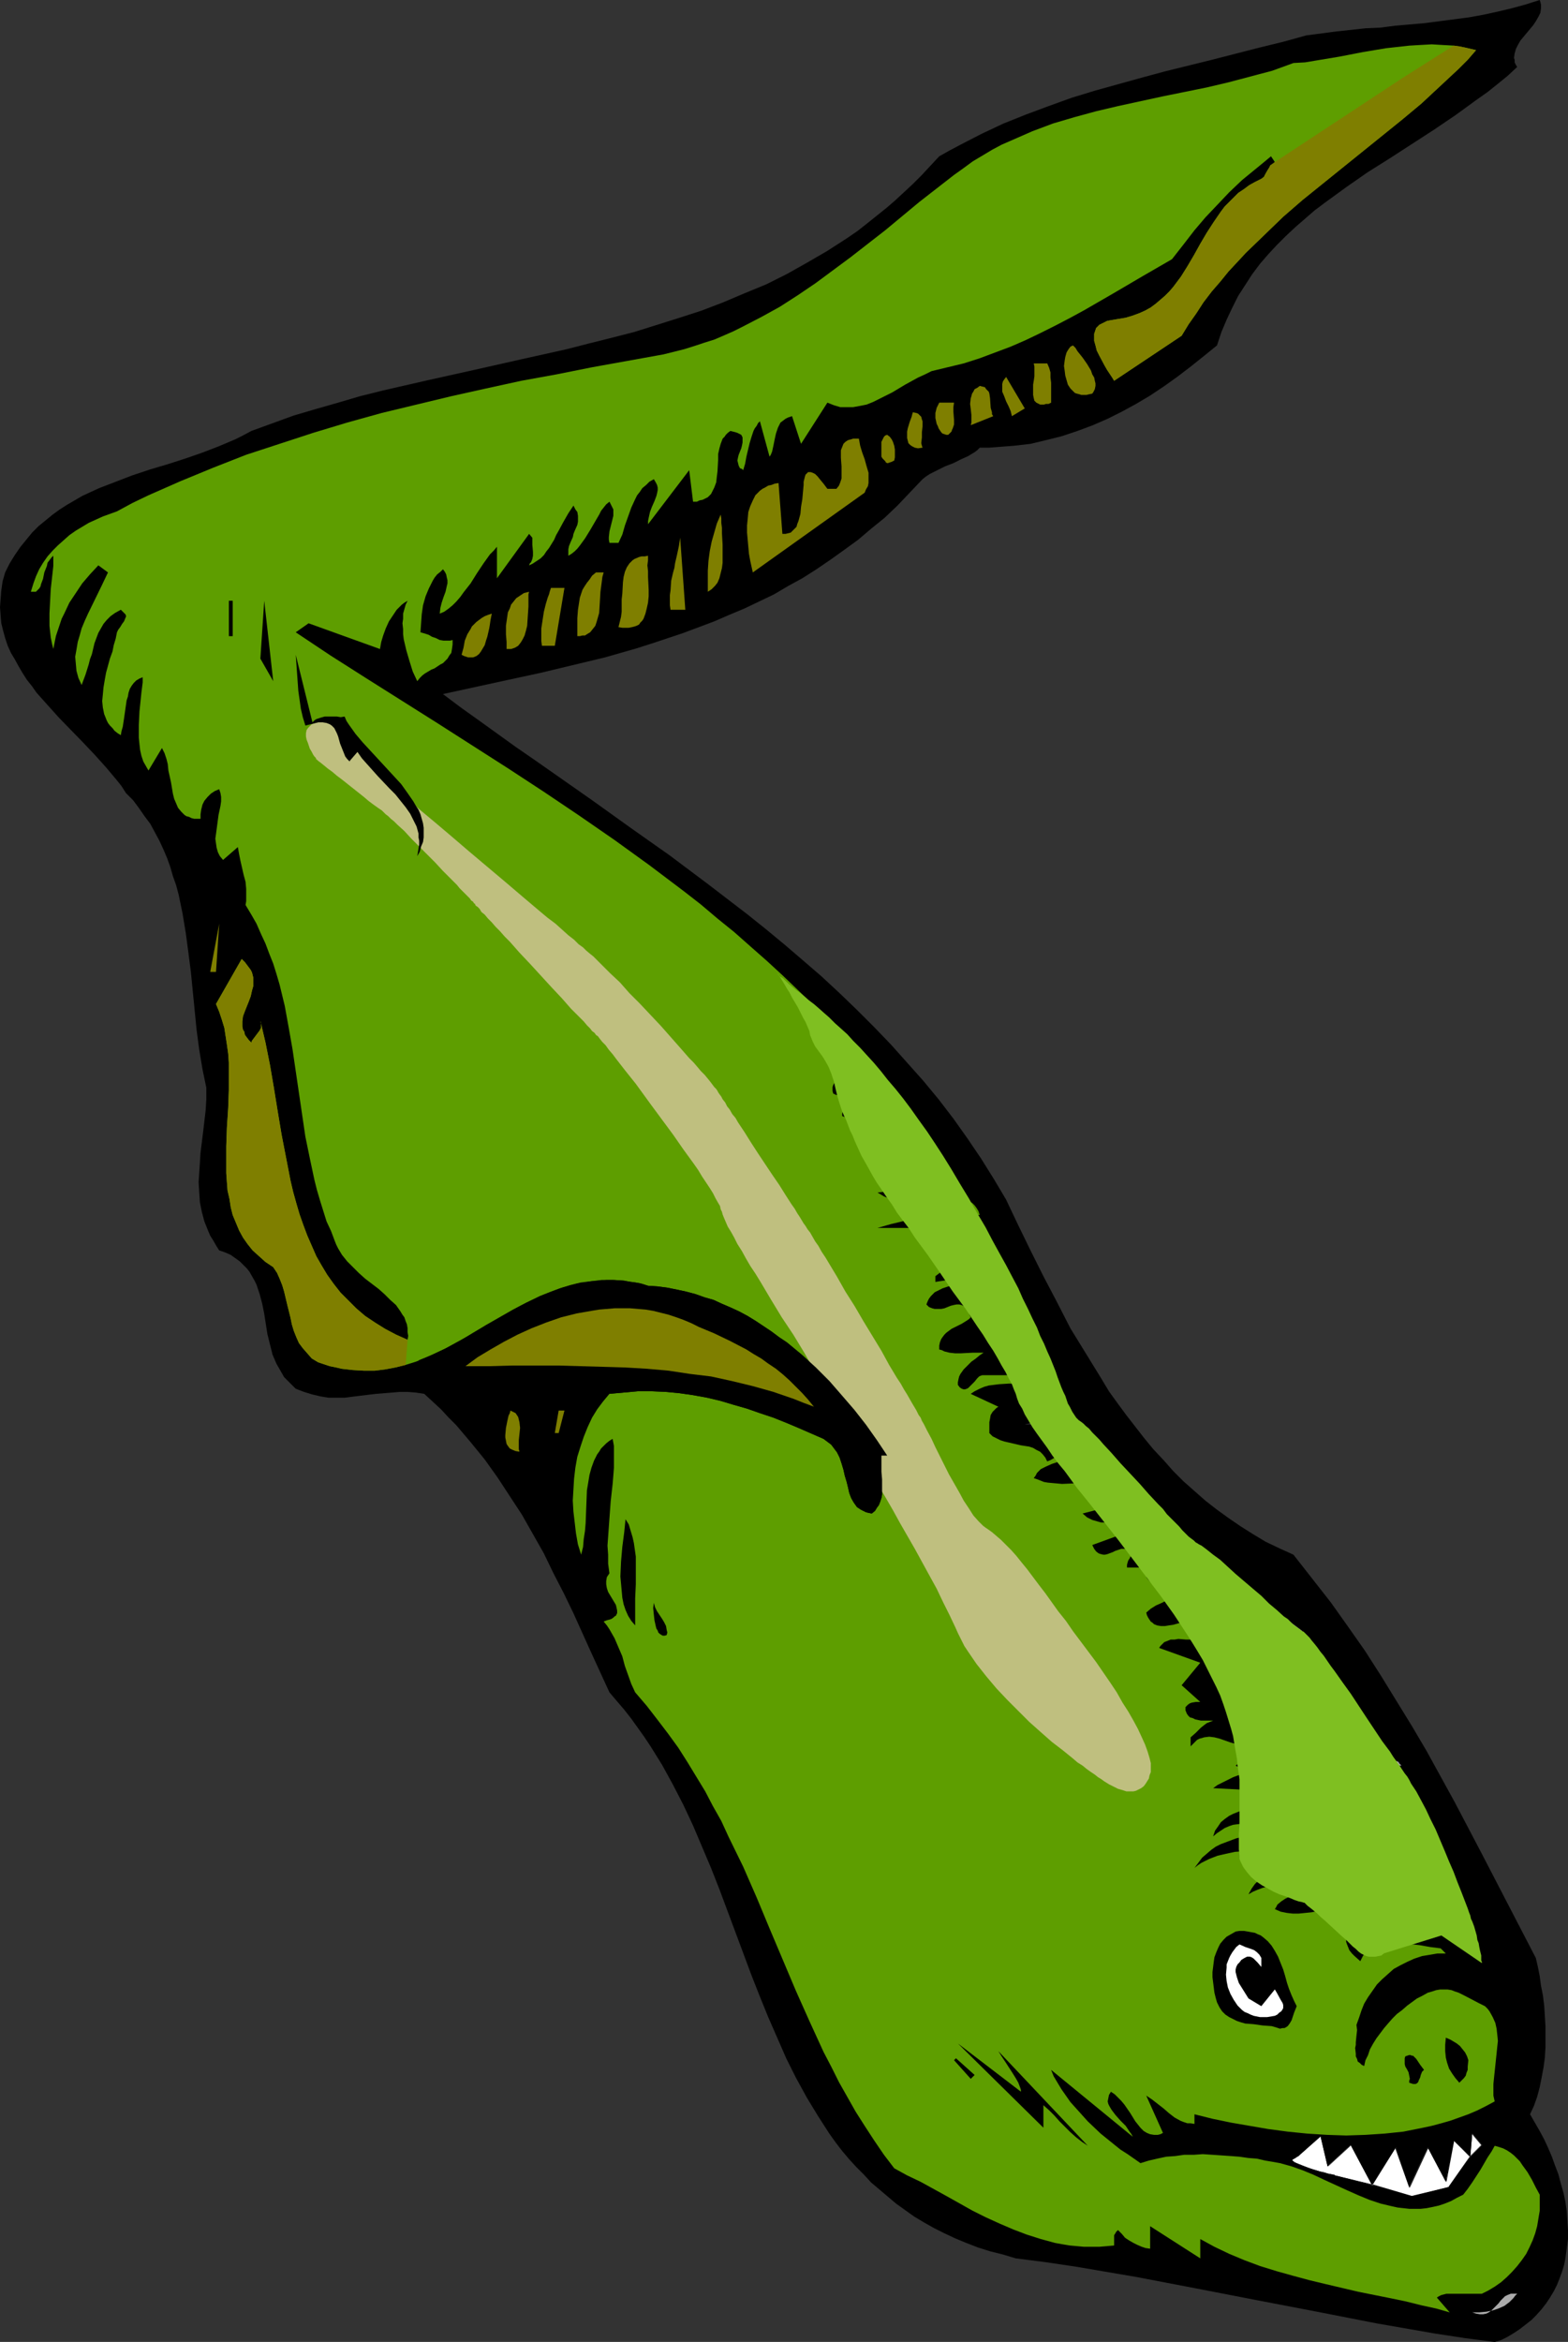 <?xml version="1.0" encoding="UTF-8" standalone="no"?>
<svg
   version="1.0"
   width="104.283mm"
   height="155.668mm"
   id="svg50"
   sodipodi:docname="Eel - Moray 2.wmf"
   xmlns:inkscape="http://www.inkscape.org/namespaces/inkscape"
   xmlns:sodipodi="http://sodipodi.sourceforge.net/DTD/sodipodi-0.dtd"
   xmlns="http://www.w3.org/2000/svg"
   xmlns:svg="http://www.w3.org/2000/svg">
  <rect width="100%" height="100%" fill="#333333" stroke="none"/>
  <sodipodi:namedview
     id="namedview50"
     pagecolor="#ffffff"
     bordercolor="#000000"
     borderopacity="0.25"
     inkscape:showpageshadow="2"
     inkscape:pageopacity="0.0"
     inkscape:pagecheckerboard="0"
     inkscape:deskcolor="#d1d1d1"
     inkscape:document-units="mm" />
  <defs
     id="defs1">
    <pattern
       id="WMFhbasepattern"
       patternUnits="userSpaceOnUse"
       width="6"
       height="6"
       x="0"
       y="0" />
  </defs>
  <path
     style="fill:#000000;fill-opacity:1;fill-rule:evenodd;stroke:none"
     d="m 63.185,108.266 5.333,-1.939 5.333,-1.939 5.494,-1.616 5.656,-1.616 5.494,-1.616 5.818,-1.454 11.312,-2.585 11.635,-2.585 11.473,-2.585 11.635,-2.585 5.656,-1.454 5.818,-1.454 5.656,-1.454 5.656,-1.778 5.656,-1.778 5.494,-1.778 5.494,-2.101 5.333,-2.262 5.494,-2.262 5.171,-2.585 5.171,-2.909 5.01,-2.909 5.01,-3.232 2.586,-1.778 2.262,-1.778 2.424,-1.939 2.424,-1.939 2.262,-1.939 2.262,-2.101 2.262,-2.101 2.262,-2.262 2.101,-2.262 2.262,-2.424 2.586,-1.454 2.747,-1.454 5.333,-2.747 5.494,-2.585 5.656,-2.262 5.656,-2.101 5.818,-2.101 5.818,-1.778 5.818,-1.616 5.818,-1.616 5.979,-1.616 11.797,-2.909 11.958,-3.07 5.979,-1.454 5.818,-1.616 7.434,-0.97 7.434,-0.808 3.717,-0.162 3.717,-0.485 7.434,-0.646 7.434,-0.97 3.717,-0.485 3.555,-0.646 3.717,-0.808 3.394,-0.808 3.555,-0.97 L 387.028,0 l 0.162,0.485 0.162,0.646 v 0.485 0.485 l -0.162,1.131 -0.485,0.97 -0.646,1.131 -0.646,0.97 -1.616,1.939 -1.616,1.939 -0.646,1.131 -0.485,0.97 -0.323,1.131 -0.162,1.131 0.162,0.485 v 0.646 l 0.323,0.646 0.323,0.485 -2.424,2.262 -2.586,2.101 -2.424,1.939 -2.747,1.939 -5.333,3.878 -5.494,3.717 -5.494,3.555 -5.494,3.555 -5.656,3.555 -5.333,3.717 -5.333,3.878 -2.586,1.939 -2.424,2.101 -2.424,2.101 -2.424,2.262 -2.262,2.262 -2.101,2.262 -2.101,2.424 -1.939,2.585 -1.778,2.747 -1.778,2.747 -1.454,2.909 -1.454,3.07 -1.293,3.07 -1.131,3.393 -3.394,2.747 -3.232,2.585 -3.394,2.585 -3.394,2.424 -3.394,2.262 -3.555,2.101 -3.555,1.939 -3.555,1.778 -3.717,1.616 -3.878,1.454 -3.878,1.293 -3.878,0.97 -4.04,0.97 -4.202,0.485 -4.202,0.323 -2.101,0.162 h -2.262 l -0.646,0.646 -0.646,0.485 -1.616,0.97 -1.778,0.808 -1.939,0.97 -2.101,0.808 -1.939,0.97 -1.939,0.97 -0.97,0.646 -0.808,0.646 -3.232,3.393 -3.07,3.232 -3.232,3.07 -3.394,2.747 -3.232,2.747 -3.555,2.585 -3.394,2.424 -3.555,2.424 -3.555,2.262 -3.555,1.939 -3.555,2.101 -3.717,1.778 -3.717,1.778 -3.878,1.616 -3.717,1.616 -3.878,1.454 -3.878,1.454 -3.878,1.293 -3.878,1.293 -4.04,1.293 -7.918,2.262 -8.08,1.939 -8.08,1.939 -8.242,1.778 -16.321,3.555 4.525,3.393 4.525,3.232 9.211,6.625 4.686,3.232 4.848,3.393 9.696,6.787 9.696,6.948 9.857,6.948 9.696,7.272 4.848,3.717 4.848,3.717 4.848,3.878 4.686,3.878 4.525,3.878 4.686,4.04 4.525,4.201 4.363,4.201 4.363,4.363 4.202,4.363 4.04,4.525 4.04,4.525 3.878,4.686 3.717,4.848 3.555,5.009 3.394,5.009 3.232,5.171 3.07,5.171 3.07,6.464 3.07,6.302 3.232,6.464 3.394,6.464 3.394,6.625 3.878,6.302 3.878,6.302 1.939,3.232 2.101,2.909 2.262,3.07 2.262,2.909 2.262,2.909 2.262,2.747 2.586,2.747 2.424,2.747 2.586,2.585 2.747,2.424 2.747,2.424 2.909,2.262 2.909,2.101 3.07,2.101 3.07,1.939 3.232,1.939 3.394,1.616 3.555,1.616 4.686,5.979 4.686,5.979 4.363,6.14 4.202,5.979 4.04,6.302 3.878,6.302 3.878,6.302 3.717,6.302 3.555,6.464 3.555,6.464 6.787,12.927 6.787,13.089 6.787,13.089 0.485,2.101 0.485,2.424 0.323,2.424 0.485,2.424 0.323,2.585 0.162,2.585 0.162,2.585 v 2.585 2.747 l -0.162,2.585 -0.323,2.424 -0.485,2.585 -0.485,2.424 -0.646,2.424 -0.808,2.262 -0.97,2.101 2.424,4.201 1.131,2.101 0.97,2.101 0.97,2.262 0.808,2.262 0.808,2.101 0.646,2.424 0.646,2.262 0.485,2.262 0.323,2.262 0.162,2.424 0.162,2.424 v 2.262 l -0.323,2.424 -0.323,2.424 -0.323,1.616 -0.485,1.616 -0.646,1.778 -0.646,1.616 -0.808,1.616 -0.97,1.616 -0.97,1.454 -1.131,1.454 -1.293,1.454 -1.293,1.293 -1.454,1.131 -1.454,1.131 -1.454,0.97 -1.616,0.97 -1.616,0.808 -1.616,0.485 -7.434,-0.97 -7.434,-1.131 -7.434,-1.293 -7.434,-1.293 -7.434,-1.454 -7.434,-1.454 -15.19,-2.909 -15.029,-2.909 -15.19,-2.909 -7.595,-1.293 -7.595,-1.293 -7.595,-1.131 -7.595,-0.97 -3.232,-0.97 -3.232,-0.808 -3.07,-0.97 -2.909,-1.131 -2.747,-1.131 -2.747,-1.293 -2.586,-1.293 -2.586,-1.454 -2.424,-1.454 -2.262,-1.616 -2.262,-1.616 -2.101,-1.778 -2.101,-1.778 -2.101,-1.778 -1.778,-1.939 -1.939,-1.939 -1.778,-1.939 -1.778,-2.101 -1.616,-2.101 -1.616,-2.262 -1.454,-2.262 -1.454,-2.262 -2.747,-4.525 -2.747,-5.009 -2.424,-4.848 -2.262,-5.171 -2.262,-5.171 -2.101,-5.171 -2.101,-5.333 -4.04,-10.827 -4.04,-10.827 -2.101,-5.332 -2.262,-5.333 -2.262,-5.333 -2.424,-5.171 -2.586,-5.009 -2.747,-5.009 -2.909,-4.686 -1.616,-2.424 -1.616,-2.262 -1.616,-2.262 -1.778,-2.262 -1.939,-2.262 -1.778,-2.101 -4.525,-9.857 -4.525,-10.019 -2.424,-5.009 -2.586,-5.009 -2.424,-5.009 -2.747,-4.848 -2.747,-4.848 -3.07,-4.686 -3.07,-4.686 -3.232,-4.525 -3.555,-4.363 -3.555,-4.201 -1.939,-1.939 -1.939,-2.101 -2.101,-1.939 -2.101,-1.939 -2.101,-0.323 -2.101,-0.162 h -1.939 l -1.939,0.162 -4.04,0.323 -4.04,0.485 -3.878,0.485 h -2.101 -1.939 l -1.939,-0.323 -2.101,-0.485 -2.101,-0.646 -2.101,-0.808 -0.97,-0.97 -0.97,-0.97 -0.97,-0.97 -0.646,-1.131 -0.646,-1.131 -0.646,-1.131 -0.485,-1.131 -0.485,-1.131 -0.646,-2.585 -0.646,-2.585 -0.808,-5.171 -0.485,-2.424 -0.646,-2.424 -0.808,-2.424 -0.485,-0.97 -0.646,-1.131 -0.646,-1.131 -0.646,-0.808 -0.97,-0.97 -0.808,-0.808 -1.131,-0.808 -1.131,-0.808 -1.454,-0.646 -1.454,-0.485 -0.808,-1.293 -0.646,-1.131 -0.808,-1.293 -0.485,-1.131 -0.97,-2.424 -0.646,-2.424 -0.485,-2.424 -0.162,-2.424 -0.162,-2.585 0.162,-2.424 0.162,-2.424 0.162,-2.585 0.323,-2.585 0.323,-2.585 0.323,-2.747 0.323,-2.747 0.162,-2.747 v -2.909 l -0.97,-4.686 -0.808,-4.848 -0.646,-4.848 -0.485,-4.848 -0.97,-9.857 -0.646,-5.009 -0.646,-4.848 -0.808,-4.848 -0.97,-4.686 -0.646,-2.424 -0.808,-2.262 -0.646,-2.262 -0.808,-2.262 -0.97,-2.262 -0.97,-2.101 -1.131,-2.101 -1.131,-2.101 -1.454,-1.939 -1.454,-2.101 -1.454,-1.939 -1.778,-1.778 -1.131,-1.778 -1.293,-1.616 -2.586,-3.07 -2.909,-3.232 -2.909,-3.07 -5.979,-6.14 -2.909,-3.232 -2.747,-3.07 -1.131,-1.616 -1.293,-1.616 -1.131,-1.778 L 4.686,167.408 3.717,165.631 2.747,164.015 1.939,162.237 1.293,160.298 0.808,158.521 0.323,156.582 0.162,154.643 0,152.542 l 0.162,-2.101 0.162,-2.101 0.323,-2.262 0.646,-2.262 1.131,-2.262 1.293,-2.101 1.454,-2.101 1.454,-1.778 1.454,-1.778 1.616,-1.616 1.778,-1.454 1.778,-1.454 1.778,-1.293 1.778,-1.131 1.939,-1.131 1.939,-1.131 2.101,-0.97 2.101,-0.97 4.202,-1.616 4.202,-1.616 4.363,-1.454 4.363,-1.293 4.525,-1.454 4.202,-1.454 4.202,-1.616 4.202,-1.778 1.939,-0.97 z"
     id="path1" />
  <path
     style="fill:#5e9e00;fill-opacity:1;fill-rule:evenodd;stroke:none"
     d="m 29.411,128.465 3.878,-2.101 4.04,-1.939 4.04,-1.778 4.04,-1.778 8.242,-3.393 8.242,-3.232 8.403,-2.747 8.403,-2.747 8.565,-2.585 8.726,-2.424 8.726,-2.101 8.726,-2.101 8.726,-1.939 8.888,-1.939 8.888,-1.616 8.888,-1.778 17.937,-3.232 2.586,-0.646 2.586,-0.646 2.586,-0.808 2.424,-0.808 2.586,-0.808 2.262,-0.97 2.586,-1.131 2.262,-1.131 4.686,-2.424 4.686,-2.585 4.525,-2.909 4.525,-3.07 4.363,-3.232 4.363,-3.232 8.726,-6.787 8.565,-7.11 8.726,-6.787 2.262,-1.616 2.424,-1.778 2.424,-1.454 2.424,-1.454 2.424,-1.293 2.586,-1.131 2.586,-1.131 2.586,-1.131 2.586,-0.97 2.586,-0.97 5.494,-1.616 5.333,-1.454 5.494,-1.293 11.15,-2.424 11.15,-2.262 5.494,-1.293 5.494,-1.454 5.494,-1.454 5.333,-1.939 2.909,-0.162 2.909,-0.485 5.818,-0.97 5.818,-1.131 5.818,-0.97 2.909,-0.323 2.909,-0.323 2.747,-0.162 2.909,-0.162 2.747,0.162 2.909,0.162 2.747,0.485 2.747,0.646 -2.101,2.424 -2.262,2.262 -4.686,4.363 -4.686,4.363 -4.848,4.04 -10.019,8.08 -10.019,8.08 -5.01,4.04 -4.848,4.201 -4.686,4.525 -4.686,4.525 -2.101,2.262 -2.262,2.424 -2.101,2.585 -2.101,2.424 -2.101,2.747 -1.778,2.747 -1.939,2.747 -1.778,2.909 -16.968,11.311 -0.485,-0.808 -0.646,-0.97 -0.646,-0.97 -0.646,-1.131 -1.293,-2.424 -0.646,-1.293 -0.323,-1.293 -0.323,-1.131 V 84.512 83.866 l 0.162,-0.485 0.162,-0.485 0.162,-0.485 0.485,-0.485 0.323,-0.323 0.646,-0.323 0.646,-0.323 0.646,-0.323 0.808,-0.162 0.97,-0.162 0.97,-0.162 1.939,-0.323 1.616,-0.485 1.778,-0.646 1.454,-0.646 1.454,-0.808 1.293,-0.97 1.131,-0.97 1.131,-0.97 1.131,-1.131 0.97,-1.131 1.939,-2.585 1.616,-2.585 1.616,-2.747 1.616,-2.909 1.616,-2.747 1.778,-2.747 1.778,-2.585 0.97,-1.293 1.131,-1.131 1.131,-1.131 1.131,-1.131 1.454,-0.97 1.293,-0.97 1.454,-0.808 1.616,-0.808 0.646,-0.485 0.323,-0.646 0.646,-1.131 0.323,-0.485 0.323,-0.646 0.485,-0.323 0.646,-0.485 -0.97,-1.454 -1.939,1.616 -1.778,1.454 -3.555,2.909 -3.232,3.07 -2.909,3.07 -3.07,3.232 -2.747,3.232 -2.747,3.555 -2.909,3.717 -7.272,4.201 -7.434,4.363 -7.272,4.201 -3.555,1.939 -3.717,1.939 -3.878,1.939 -3.717,1.778 -3.717,1.616 -3.878,1.454 -3.878,1.454 -4.04,1.293 -4.04,0.97 -4.04,0.97 -1.616,0.808 -1.778,0.808 -3.232,1.778 -3.232,1.939 -3.232,1.616 -1.616,0.808 -1.616,0.646 -1.616,0.323 -1.778,0.323 h -1.616 -1.616 l -1.616,-0.485 -1.616,-0.646 -6.626,10.342 -2.262,-6.948 -0.97,0.323 -0.646,0.323 -0.646,0.485 -0.646,0.485 -0.323,0.646 -0.323,0.646 -0.485,1.454 -0.323,1.454 -0.323,1.616 -0.323,1.454 -0.323,0.808 -0.323,0.485 -2.424,-8.888 -0.485,0.485 -0.323,0.646 -0.485,0.646 -0.323,0.646 -0.485,1.454 -0.485,1.616 -0.808,3.393 -0.323,1.778 -0.485,1.616 -0.323,-0.323 -0.485,-0.162 -0.323,-0.646 -0.162,-0.646 -0.162,-0.646 0.162,-0.808 0.162,-0.646 0.646,-1.616 0.162,-0.646 0.162,-0.808 v -0.646 -0.646 l -0.323,-0.646 -0.323,-0.162 -0.323,-0.162 -0.323,-0.162 -0.485,-0.162 -0.646,-0.162 -0.646,-0.162 -0.646,0.485 -0.485,0.485 -0.323,0.485 -0.485,0.485 -0.485,1.293 -0.323,1.131 -0.323,1.454 v 1.454 l -0.162,2.909 -0.162,1.293 -0.162,1.454 -0.485,1.293 -0.485,0.97 -0.323,0.646 -0.323,0.323 -0.485,0.485 -0.646,0.323 -0.646,0.323 -0.808,0.162 -0.646,0.323 h -0.97 l -0.97,-7.918 -10.342,13.574 v -0.808 l 0.162,-0.808 0.323,-1.454 0.485,-1.293 0.646,-1.454 0.485,-1.293 0.162,-0.646 0.162,-0.808 v -0.646 l -0.162,-0.646 -0.323,-0.646 -0.485,-0.808 -1.131,0.646 -0.808,0.808 -0.97,0.808 -0.646,0.97 -0.646,0.808 -0.485,0.97 -0.97,2.101 -0.808,2.262 -0.808,2.262 -0.646,2.262 -0.97,2.101 h -2.262 l -0.162,-0.808 v -0.646 l 0.162,-1.454 0.323,-1.293 0.323,-1.293 0.323,-1.293 v -1.131 -0.485 l -0.323,-0.646 -0.323,-0.646 -0.323,-0.646 -0.808,0.646 -0.646,0.808 -0.646,0.808 -0.485,0.97 -1.131,1.939 -1.131,1.939 -1.293,2.101 -1.293,1.778 -0.646,0.808 -0.646,0.646 -0.808,0.646 -0.808,0.485 v -0.808 -0.808 l 0.162,-0.808 0.323,-0.808 0.646,-1.454 0.162,-0.808 0.323,-0.808 0.646,-1.454 0.162,-0.808 v -0.808 -0.646 l -0.162,-0.97 -0.485,-0.646 -0.485,-0.97 -0.646,0.97 -0.646,0.97 -1.293,2.262 -1.131,2.101 -0.646,1.131 -0.485,1.131 -1.293,2.101 -0.646,0.808 -0.646,0.97 -0.808,0.808 -0.97,0.646 -0.97,0.646 -0.97,0.485 0.162,-0.485 0.323,-0.323 0.323,-0.808 0.162,-0.808 v -0.97 l -0.162,-1.778 v -0.97 -0.808 l -0.808,-0.97 -8.08,11.15 v -7.918 l -0.808,0.97 -0.97,0.97 -1.616,2.262 -1.616,2.424 -1.616,2.585 -1.778,2.262 -0.808,1.131 -0.97,1.131 -0.97,0.97 -0.97,0.808 -1.131,0.808 -1.131,0.485 0.162,-1.454 0.323,-1.293 0.485,-1.454 0.485,-1.293 0.323,-1.454 0.162,-0.646 v -0.808 l -0.162,-0.646 -0.162,-0.808 -0.323,-0.646 -0.485,-0.646 -0.646,0.646 -0.808,0.646 -0.646,0.808 -0.485,0.808 -0.485,0.97 -0.485,0.97 -0.808,1.939 -0.646,2.262 -0.323,2.262 -0.162,2.262 -0.162,2.262 1.131,0.323 0.97,0.323 0.808,0.485 0.97,0.323 0.97,0.485 0.97,0.162 h 1.131 0.485 l 0.646,-0.162 v 1.131 l -0.162,1.131 -0.162,0.97 -0.485,0.646 -0.485,0.808 -0.485,0.485 -0.646,0.646 -0.646,0.323 -1.454,0.97 -0.808,0.323 -0.808,0.485 -0.808,0.485 -0.646,0.485 -0.646,0.646 -0.646,0.808 -1.131,-2.424 -0.808,-2.585 -0.808,-2.747 -0.646,-2.747 -0.162,-1.293 v -1.293 l -0.162,-1.454 0.162,-1.131 v -1.293 l 0.323,-1.131 0.323,-1.131 0.485,-0.97 -0.808,0.485 -0.646,0.485 -1.293,1.293 -0.97,1.454 -0.97,1.454 -0.808,1.778 -0.646,1.778 -0.485,1.616 -0.323,1.778 -17.937,-6.464 -3.232,2.262 8.726,5.817 8.888,5.656 17.937,11.311 17.937,11.473 8.888,5.817 8.888,5.979 8.888,6.14 8.726,6.302 8.565,6.464 4.363,3.393 4.202,3.555 4.202,3.393 4.202,3.717 4.04,3.555 4.04,3.717 4.04,3.878 4.04,3.878 3.878,4.04 3.878,4.201 -5.656,4.686 11.312,3.232 -0.162,0.485 -0.323,0.323 -0.485,0.646 -0.485,0.323 -0.808,0.323 -0.646,0.162 h -0.808 l -1.778,-0.162 h -1.454 l -0.646,0.162 -0.646,0.323 -0.323,0.323 -0.162,0.323 -0.162,0.323 -0.162,0.485 v 0.485 0.485 l 0.162,0.646 0.646,0.323 0.808,0.162 1.454,0.485 h 1.778 1.616 l 3.555,-0.162 h 1.939 l 1.778,0.162 -0.808,0.485 -0.646,0.323 -0.808,0.323 h -0.808 -1.939 -1.778 -0.808 -0.808 l -0.808,0.162 -0.646,0.323 -0.485,0.485 -0.485,0.646 -0.323,0.808 -0.162,0.485 v 0.646 l 1.131,0.485 1.131,0.323 1.131,0.162 h 1.293 2.424 2.586 l 2.586,-0.162 1.131,0.162 1.131,0.162 1.131,0.323 1.131,0.485 0.97,0.485 0.97,0.808 -3.878,0.485 -3.717,0.323 -1.939,0.162 -1.939,0.162 -1.939,-0.162 h -2.101 l 0.162,0.97 0.162,0.808 0.162,0.808 0.323,0.646 0.323,0.485 0.485,0.485 0.646,0.485 0.485,0.323 0.646,0.323 0.646,0.162 1.454,0.323 1.616,0.162 h 1.616 1.778 l 1.939,-0.162 3.717,-0.162 1.778,0.162 1.616,0.162 1.616,0.485 0.646,0.162 0.646,0.323 h -0.646 l -0.646,-0.162 h -1.131 l -1.131,0.323 -1.131,0.323 -0.808,0.646 -0.97,0.646 -1.778,1.616 -1.616,1.616 -0.97,0.808 -0.97,0.646 -1.131,0.646 -1.131,0.485 -1.293,0.323 -1.454,0.162 0.808,0.485 0.808,0.485 0.808,0.323 0.808,0.323 0.808,0.162 0.97,0.162 1.778,0.162 h 1.778 l 1.939,-0.162 3.717,-0.646 1.939,-0.162 1.778,-0.162 h 1.616 l 0.808,0.162 0.646,0.162 0.808,0.162 0.646,0.323 0.646,0.485 0.646,0.323 0.646,0.646 0.485,0.646 0.485,0.808 0.323,0.97 -3.07,-0.323 h -3.07 l -3.232,0.162 -3.07,0.323 -3.232,0.485 -3.232,0.808 -3.394,0.808 -3.394,0.97 h 0.646 0.808 1.616 1.778 2.101 1.939 2.101 l 1.778,0.323 0.97,0.323 0.808,0.323 v 0.323 l 0.323,0.485 0.162,0.323 0.323,0.323 0.646,0.323 0.808,0.323 h 0.97 0.97 2.424 2.262 l 1.131,0.162 1.131,0.162 1.131,0.485 0.808,0.646 0.485,0.485 0.323,0.323 0.323,0.646 0.323,0.646 -1.131,-0.323 h -1.131 -0.97 l -0.97,0.162 -0.97,0.162 -0.97,0.162 -0.97,0.485 -0.808,0.323 -1.778,0.97 -1.616,1.131 -3.232,2.424 v 1.454 l 0.97,-0.162 1.131,-0.162 2.262,-0.485 2.424,-0.646 2.586,-0.323 1.293,-0.162 h 1.293 1.293 l 1.293,0.323 1.293,0.323 1.131,0.485 1.131,0.808 1.131,0.97 -0.97,0.162 -1.131,0.162 -1.293,-0.162 H 249.508 l -3.232,-0.323 -3.232,-0.162 h -1.616 l -1.616,0.162 -1.454,0.323 -1.454,0.485 -1.293,0.646 -0.646,0.323 -0.485,0.485 -0.485,0.485 -0.485,0.646 -0.323,0.646 -0.323,0.808 0.646,0.646 0.808,0.323 0.646,0.162 h 0.808 0.808 l 0.808,-0.162 0.808,-0.323 0.808,-0.323 0.646,-0.162 0.808,-0.162 h 0.646 l 0.646,0.162 0.646,0.323 0.646,0.646 0.162,0.485 0.323,0.485 0.162,0.485 0.323,0.646 -0.485,0.485 -0.485,0.323 -1.293,0.808 -1.293,0.646 -1.293,0.646 -1.293,0.97 -0.485,0.485 -0.485,0.646 -0.323,0.485 -0.323,0.808 -0.162,0.808 v 0.97 l 0.646,0.162 0.646,0.323 1.293,0.323 1.454,0.162 h 1.293 l 3.07,-0.162 h 1.454 1.293 l -0.97,0.646 -0.97,0.808 -1.131,0.808 -0.97,0.97 -0.97,0.97 -0.808,1.131 -0.323,0.646 -0.162,0.646 -0.162,0.808 v 0.646 l 0.485,0.646 0.485,0.323 0.485,0.162 h 0.323 l 0.485,-0.162 0.323,-0.162 0.808,-0.808 0.808,-0.808 0.646,-0.808 0.485,-0.485 0.323,-0.162 0.485,-0.162 h 0.323 6.787 l 2.262,0.162 2.101,0.162 1.939,0.485 2.101,0.646 0.808,0.485 0.97,0.485 h -2.586 -2.586 l -5.333,-0.323 -2.586,0.162 -1.293,0.162 -1.293,0.162 -1.131,0.323 -1.131,0.485 -1.293,0.646 -0.97,0.646 6.949,3.232 -0.485,0.323 -0.323,0.323 -0.646,0.646 -0.485,0.808 -0.162,0.97 -0.162,0.808 v 0.97 0.97 0.808 l 0.808,0.808 0.97,0.485 0.97,0.485 0.97,0.323 2.101,0.485 2.101,0.485 2.101,0.323 0.97,0.323 0.808,0.485 0.97,0.485 0.646,0.646 0.646,0.808 0.485,0.97 0.808,-0.323 0.808,-0.485 0.808,-0.485 0.646,-0.646 0.808,-0.485 0.808,-0.323 h 0.485 0.323 l 0.485,0.162 0.485,0.162 -0.485,0.646 -0.646,0.485 -1.293,0.808 -1.454,0.646 -1.454,0.485 -1.454,0.646 -1.293,0.646 -0.485,0.485 -0.485,0.485 -0.323,0.646 -0.485,0.646 0.97,0.323 0.808,0.323 0.808,0.323 0.97,0.162 1.778,0.162 1.778,0.162 3.878,-0.162 h 1.778 l 1.939,0.162 -0.323,0.808 v 0.646 l 0.162,0.485 0.162,0.323 0.323,0.323 0.323,0.162 0.97,0.162 1.131,0.162 h 1.131 l 0.485,0.162 0.485,0.323 0.485,0.162 0.162,0.485 h 3.232 l -2.747,0.97 -2.747,0.808 -5.656,1.454 1.131,0.97 1.293,0.646 1.131,0.323 1.131,0.323 h 1.293 1.293 l 1.131,-0.162 1.293,-0.162 1.293,-0.323 1.293,-0.162 2.586,-0.485 1.293,-0.162 1.293,0.162 1.293,0.162 1.454,0.323 -17.776,6.464 0.485,0.97 0.485,0.646 0.646,0.485 0.485,0.162 0.646,0.162 h 0.485 l 0.646,-0.162 1.293,-0.485 0.646,-0.323 1.454,-0.485 h 0.646 0.808 l 0.646,0.162 0.808,0.323 v 0.485 l -0.323,0.485 -0.485,0.97 -0.323,0.485 -0.162,0.485 -0.162,0.646 v 0.646 h 8.08 l -3.232,2.424 0.485,0.646 0.485,0.485 0.646,0.485 0.646,0.485 1.131,0.646 1.454,0.485 1.293,0.162 h 1.454 l 1.454,-0.162 1.616,-0.162 1.454,-0.323 1.616,-0.162 3.232,-0.646 1.616,-0.162 h 1.616 l 1.616,0.162 1.616,0.323 -6.141,0.646 -3.07,0.485 -3.07,0.646 -3.07,0.646 -1.454,0.485 -1.454,0.646 -1.293,0.646 -1.454,0.646 -1.293,0.808 -1.131,0.97 0.162,0.646 0.323,0.646 0.323,0.485 0.323,0.485 0.485,0.323 0.323,0.323 0.808,0.323 0.97,0.162 h 0.97 l 0.97,-0.162 1.131,-0.162 2.262,-0.646 0.97,-0.162 1.131,-0.162 h 1.131 l 1.131,0.162 0.97,0.323 0.485,0.323 0.485,0.323 v 0.646 l -0.162,0.485 -0.162,0.485 -0.323,0.485 -0.485,0.646 -0.646,0.323 -0.808,0.323 -0.808,0.162 h -1.939 l -1.939,-0.162 -0.97,0.162 h -0.97 l -0.808,0.323 -0.808,0.323 -0.646,0.646 -0.323,0.323 -0.323,0.485 10.342,3.717 -4.686,5.656 4.686,4.201 h -1.131 l -0.97,0.162 -0.485,0.162 -0.485,0.323 -0.323,0.323 -0.323,0.323 v 0.808 l 0.323,0.808 0.323,0.485 0.485,0.485 0.646,0.162 0.646,0.323 1.454,0.323 h 1.293 1.131 0.323 0.323 0.162 -0.162 l -0.808,0.323 -0.808,0.323 -0.646,0.485 -0.808,0.646 -1.293,1.293 -1.293,1.131 v 2.262 l 0.485,-0.485 0.646,-0.646 0.485,-0.485 0.646,-0.323 0.646,-0.162 0.485,-0.162 1.293,-0.162 1.293,0.162 1.293,0.323 2.747,0.97 2.909,0.808 1.293,0.323 h 1.454 1.454 l 0.646,-0.162 0.646,-0.323 0.646,-0.323 0.808,-0.323 0.646,-0.646 0.646,-0.646 1.293,1.454 -1.454,0.323 -1.616,0.323 -1.454,0.646 -1.293,0.808 -1.454,0.808 -1.293,0.808 -2.586,1.939 0.97,0.485 0.97,0.485 0.808,0.162 h 0.97 0.808 l 0.97,-0.323 1.778,-0.646 1.778,-0.808 1.778,-0.808 0.808,-0.485 0.97,-0.162 0.97,-0.323 h 0.97 l -1.131,0.485 -1.131,0.485 -2.424,0.97 -2.586,0.646 -2.747,0.97 -2.586,0.808 -2.586,0.97 -2.586,1.293 -1.293,0.646 -1.131,0.808 15.513,0.808 -0.646,0.97 -0.97,0.646 -0.808,0.646 -1.131,0.646 -2.262,0.808 -2.262,0.97 -2.424,0.97 -0.97,0.485 -1.131,0.808 -0.97,0.808 -0.646,0.97 -0.808,1.131 -0.485,1.454 0.97,-0.808 0.97,-0.646 0.97,-0.646 1.131,-0.485 0.97,-0.323 1.131,-0.162 1.131,-0.162 1.131,-0.162 h 2.262 l 2.424,0.323 2.424,0.323 2.586,0.485 4.848,0.97 2.424,0.485 2.262,0.162 h 1.131 l 1.131,-0.162 1.131,-0.162 1.131,-0.323 0.97,-0.323 0.97,-0.485 0.97,-0.485 0.97,-0.646 17.937,3.232 -1.131,-0.162 h -0.97 -0.97 -0.97 l -1.778,0.323 -1.616,0.646 -3.07,1.293 -1.616,0.485 -1.616,0.646 h -2.586 l -2.909,-0.323 -2.909,-0.485 -3.07,-0.485 -3.07,-0.646 -3.232,-0.485 -3.07,-0.485 -3.232,-0.323 -3.07,-0.162 h -2.909 l -1.454,0.162 -1.454,0.162 -1.454,0.323 -1.293,0.485 -1.293,0.485 -1.293,0.485 -1.293,0.646 -1.131,0.808 -1.131,0.97 -1.131,0.97 -0.97,1.293 -0.97,1.293 0.808,-0.646 0.97,-0.646 1.939,-0.97 2.101,-0.808 2.101,-0.485 2.262,-0.485 2.262,-0.162 h 2.262 2.424 l 2.424,0.323 2.424,0.323 4.848,0.808 4.686,0.97 2.262,0.485 2.262,0.323 h -2.747 l -3.232,0.162 -3.394,0.162 -1.616,0.323 -1.616,0.162 -1.616,0.323 -1.454,0.485 -1.454,0.646 -1.454,0.808 -1.131,0.808 -1.131,1.131 -0.808,1.131 -0.808,1.454 1.131,-0.646 1.131,-0.485 1.293,-0.485 1.293,-0.323 1.454,-0.162 1.616,-0.162 1.454,-0.162 h 1.616 l 3.394,0.162 3.232,0.323 3.07,0.485 1.454,0.323 1.293,0.162 -0.97,0.485 -0.97,0.485 -0.97,0.162 h -1.131 -2.424 -2.262 -1.293 -1.131 l -1.131,0.162 -0.97,0.323 -0.97,0.485 -0.97,0.646 -0.97,0.808 -0.323,0.646 -0.323,0.485 1.454,0.646 1.616,0.323 1.454,0.162 h 1.454 l 1.616,-0.162 1.616,-0.162 3.07,-0.646 3.07,-0.323 1.454,-0.162 h 1.454 l 1.454,0.323 1.454,0.323 1.293,0.646 0.646,0.485 0.808,0.485 -0.808,0.485 -0.97,0.485 -1.778,0.808 -0.808,0.485 -0.646,0.485 -0.323,0.485 -0.162,0.323 -0.162,0.485 v 0.646 l -0.162,0.485 -0.162,0.646 v 0.485 l 0.162,0.485 0.323,0.808 0.323,0.808 0.646,0.808 0.646,0.646 1.454,1.293 0.323,-0.646 0.323,-0.646 0.323,-0.485 0.485,-0.485 0.97,-0.808 1.131,-0.646 1.131,-0.323 1.293,-0.323 1.454,-0.162 1.454,-0.162 1.454,0.162 1.454,0.162 3.07,0.323 2.747,0.485 1.293,0.162 1.293,0.162 1.293,1.293 h -2.101 l -1.939,0.323 -1.939,0.323 -1.939,0.646 -1.778,0.808 -1.616,0.808 -1.778,0.97 -1.454,1.293 -1.454,1.293 -1.293,1.293 -1.131,1.616 -1.131,1.616 -0.97,1.616 -0.646,1.616 -0.646,1.939 -0.646,1.778 0.162,1.293 -0.162,1.454 -0.162,1.616 v 0.646 l -0.162,0.808 0.162,1.454 v 0.646 l 0.323,0.646 0.162,0.646 0.485,0.323 0.485,0.485 0.646,0.323 0.323,-1.454 0.646,-1.293 0.485,-1.454 0.808,-1.454 0.808,-1.293 0.97,-1.293 0.97,-1.293 0.97,-1.131 1.131,-1.293 1.131,-1.131 1.293,-0.97 1.293,-1.131 2.424,-1.778 1.293,-0.646 1.454,-0.808 1.131,-0.323 0.97,-0.323 0.97,-0.162 h 0.97 0.97 l 0.97,0.162 0.808,0.323 0.97,0.323 1.616,0.808 3.394,1.778 1.616,0.808 0.646,0.646 0.485,0.646 0.808,1.454 0.646,1.454 0.323,1.454 0.162,1.454 0.162,1.616 -0.162,1.454 -0.162,1.616 -0.323,3.07 -0.323,3.07 -0.162,1.616 v 1.454 1.454 l 0.323,1.454 -2.101,1.131 -2.262,1.131 -2.262,0.97 -2.262,0.808 -2.262,0.808 -2.262,0.646 -2.424,0.646 -2.262,0.485 -2.424,0.485 -2.424,0.485 -4.686,0.485 -4.848,0.323 -4.848,0.162 -4.848,-0.162 -5.01,-0.323 -4.848,-0.485 -4.848,-0.646 -4.686,-0.808 -4.686,-0.808 -4.686,-0.97 -4.525,-1.131 v 2.424 l -0.97,-0.162 h -0.808 l -0.97,-0.323 -0.808,-0.323 -1.454,-0.808 -1.454,-1.131 -1.293,-1.131 -1.454,-1.131 -1.454,-1.131 -1.454,-0.97 4.202,9.372 -0.646,0.323 -0.646,0.162 h -0.485 -0.485 l -0.97,-0.162 -0.808,-0.323 -0.808,-0.485 -0.808,-0.808 -0.646,-0.808 -0.646,-0.808 -1.293,-2.101 -1.454,-2.101 -0.808,-0.97 -0.808,-0.808 -0.808,-0.808 -0.97,-0.646 -0.485,0.808 -0.162,0.808 -0.162,0.808 0.162,0.646 0.323,0.646 0.485,0.808 0.485,0.646 0.485,0.646 1.293,1.454 1.293,1.293 0.97,1.454 0.485,0.646 0.323,0.646 -20.523,-16.805 0.646,1.616 0.97,1.616 0.97,1.616 1.131,1.616 1.131,1.616 1.454,1.616 1.454,1.616 1.454,1.616 3.232,3.07 3.394,2.747 1.616,1.293 1.778,1.131 1.616,1.131 1.616,1.131 2.101,-0.646 2.101,-0.485 2.262,-0.485 2.262,-0.162 2.262,-0.323 h 2.424 l 2.262,-0.162 2.424,0.162 4.686,0.323 2.101,0.162 2.262,0.323 2.101,0.162 2.101,0.485 1.939,0.323 1.778,0.323 2.909,0.808 2.747,0.97 2.747,1.131 2.747,1.293 5.656,2.585 2.909,1.293 2.747,1.131 2.909,0.97 2.747,0.646 1.454,0.323 1.454,0.162 1.454,0.162 h 1.454 1.454 l 1.454,-0.162 1.616,-0.323 1.454,-0.323 1.454,-0.485 1.616,-0.646 1.454,-0.808 1.616,-0.808 1.131,-1.454 1.131,-1.616 2.101,-3.232 1.778,-3.07 0.97,-1.454 0.808,-1.454 1.131,0.323 0.97,0.323 0.97,0.485 0.97,0.646 0.808,0.646 0.808,0.808 0.646,0.646 0.646,0.97 1.293,1.778 1.131,1.939 0.97,1.939 0.97,1.778 v 1.939 2.101 l -0.323,1.939 -0.323,1.939 -0.485,1.778 -0.646,1.778 -0.808,1.778 -0.808,1.616 -1.131,1.616 -1.131,1.454 -1.293,1.454 -1.293,1.293 -1.454,1.293 -1.616,1.131 -1.616,0.97 -1.616,0.808 h -1.454 -1.454 -3.07 -1.454 -1.454 l -1.293,0.323 -0.646,0.323 -0.485,0.323 3.232,3.717 -3.394,-0.97 -3.717,-0.808 -3.878,-0.97 -3.878,-0.808 -4.04,-0.808 -4.04,-0.808 -8.242,-1.939 -4.04,-0.97 -4.202,-1.131 -4.04,-1.131 -4.202,-1.293 -3.878,-1.454 -3.878,-1.616 -3.717,-1.778 -3.555,-1.939 v 4.848 l -12.605,-8.08 v 5.656 l -1.131,-0.162 -0.97,-0.323 -1.131,-0.485 -0.97,-0.485 -1.131,-0.646 -0.97,-0.646 -0.808,-0.97 -0.97,-0.97 -0.485,0.485 -0.162,0.323 -0.323,0.485 v 0.323 1.131 0.485 0.646 l -1.778,0.162 -1.939,0.162 h -1.939 -1.939 l -1.778,-0.162 -1.778,-0.162 -1.939,-0.323 -1.778,-0.323 -3.555,-0.97 -3.555,-1.131 -3.394,-1.293 -3.394,-1.454 -3.555,-1.616 -3.232,-1.616 -6.626,-3.717 -3.232,-1.778 -3.232,-1.778 -3.394,-1.616 -3.232,-1.778 -2.586,-3.393 -2.424,-3.555 -2.424,-3.717 -2.262,-3.555 -2.101,-3.717 -2.101,-3.717 -1.939,-3.878 -1.939,-3.717 -3.555,-7.756 -3.394,-7.595 -6.626,-15.674 -3.232,-7.756 -3.394,-7.756 -3.717,-7.595 -1.778,-3.878 -2.101,-3.717 -1.939,-3.717 -2.262,-3.717 -2.262,-3.717 -2.262,-3.555 -2.586,-3.555 -2.586,-3.393 -2.747,-3.555 -2.909,-3.393 -0.97,-2.101 -0.808,-2.262 -0.808,-2.262 -0.646,-2.424 -0.97,-2.262 -0.97,-2.262 -0.646,-1.131 -0.646,-1.131 -0.646,-0.97 -0.808,-0.97 0.808,-0.323 0.646,-0.162 0.485,-0.162 0.485,-0.323 0.323,-0.323 0.323,-0.162 0.162,-0.323 0.162,-0.323 v -0.646 l -0.162,-0.808 -0.162,-0.646 -0.485,-0.808 -0.97,-1.616 -0.485,-0.808 -0.323,-0.97 -0.162,-0.97 v -0.808 l 0.162,-0.97 0.323,-0.485 0.323,-0.485 -0.323,-2.424 v -2.262 l -0.162,-2.262 0.162,-2.262 0.323,-4.525 0.323,-4.363 0.485,-4.363 0.162,-1.939 0.162,-2.101 v -1.939 -1.939 -1.616 l -0.323,-1.778 -0.808,0.485 -0.808,0.646 -0.646,0.646 -0.646,0.646 -0.485,0.808 -0.485,0.646 -0.808,1.616 -0.646,1.778 -0.485,1.778 -0.323,1.939 -0.323,1.939 -0.162,4.04 -0.162,4.201 -0.162,1.939 -0.323,2.101 -0.162,1.939 -0.485,1.939 -0.808,-2.585 -0.485,-2.747 -0.323,-2.747 -0.323,-2.747 -0.162,-2.747 0.162,-2.747 0.162,-2.747 0.323,-2.747 0.485,-2.747 0.808,-2.585 0.808,-2.424 0.97,-2.424 1.131,-2.424 1.293,-2.101 1.454,-1.939 1.616,-1.939 3.555,-0.323 3.555,-0.323 h 3.555 l 3.555,0.162 3.394,0.323 3.394,0.485 3.555,0.646 3.394,0.808 3.232,0.97 3.394,0.97 3.232,1.131 3.394,1.131 3.232,1.293 3.07,1.293 6.302,2.747 0.646,0.485 0.646,0.485 0.646,0.485 0.485,0.646 0.97,1.293 0.646,1.293 0.485,1.454 0.485,1.616 0.323,1.454 0.485,1.616 0.323,1.293 0.323,1.454 0.485,1.293 0.646,1.131 0.808,1.131 0.485,0.323 0.485,0.323 0.646,0.323 0.646,0.323 0.646,0.162 0.808,0.162 0.808,-0.646 0.485,-0.808 0.485,-0.646 0.323,-0.808 0.323,-0.97 0.162,-0.808 v -1.939 -1.939 l -0.162,-1.939 v -2.101 -1.939 h 1.454 l -2.586,-3.878 -2.747,-3.878 -2.909,-3.717 -3.07,-3.555 -3.232,-3.717 -3.394,-3.393 -3.555,-3.232 -3.717,-3.07 -1.939,-1.293 -1.939,-1.454 -1.939,-1.293 -1.939,-1.293 -2.101,-1.293 -2.101,-1.131 -2.101,-0.97 -2.262,-0.97 -2.101,-0.97 -2.262,-0.646 -2.262,-0.808 -2.424,-0.646 -2.262,-0.485 -2.424,-0.485 -2.424,-0.323 -2.424,-0.162 -1.454,-0.485 -1.616,-0.323 -1.454,-0.162 -1.454,-0.323 -2.909,-0.162 h -2.747 l -2.747,0.323 -2.586,0.323 -2.586,0.646 -2.586,0.808 -2.586,0.97 -2.424,0.97 -2.586,1.293 -2.262,1.131 -4.848,2.747 -4.686,2.747 -4.848,2.747 -4.686,2.585 -2.424,1.131 -2.424,1.131 -2.424,0.97 -2.586,0.808 -2.586,0.646 -2.586,0.485 -2.586,0.323 h -2.747 l -2.747,-0.162 -2.909,-0.323 -1.293,-0.323 -1.616,-0.323 -1.454,-0.485 -1.454,-0.485 -0.808,-0.485 -0.808,-0.485 -1.131,-1.293 -1.131,-1.293 -0.97,-1.293 -0.646,-1.454 -0.646,-1.616 -0.485,-1.616 -0.323,-1.616 -0.808,-3.232 -0.808,-3.393 -0.485,-1.616 -0.646,-1.616 -0.646,-1.454 -0.97,-1.454 -1.939,-1.293 -1.616,-1.454 -1.616,-1.454 -1.293,-1.616 -1.131,-1.616 -0.97,-1.778 -0.808,-1.939 -0.808,-1.939 -0.485,-1.939 -0.323,-2.101 -0.485,-2.101 -0.162,-2.101 -0.162,-2.262 v -2.262 -4.525 l 0.162,-4.686 0.323,-4.848 0.162,-4.525 v -4.686 -2.262 l -0.162,-2.262 -0.323,-2.262 -0.323,-2.101 -0.323,-2.101 -0.646,-2.101 -0.646,-1.939 -0.808,-1.939 6.464,-11.311 0.808,0.808 0.485,0.646 0.485,0.646 0.485,0.646 0.323,0.646 0.162,0.646 0.162,0.646 v 0.808 1.293 l -0.323,1.131 -0.323,1.454 -0.485,1.293 -0.97,2.424 -0.485,1.293 -0.162,1.293 v 1.293 l 0.162,0.808 0.323,0.485 0.162,0.808 0.485,0.646 0.485,0.646 0.646,0.646 0.162,-0.485 0.485,-0.646 0.97,-1.293 0.485,-0.646 0.323,-0.646 v -0.485 -0.323 -0.485 l -0.162,-0.485 0.646,2.747 0.646,2.747 1.131,5.656 0.97,5.656 0.97,5.979 0.97,5.817 1.131,5.817 1.131,5.817 0.646,2.747 0.808,2.909 0.808,2.747 0.97,2.747 0.97,2.585 1.131,2.585 1.131,2.585 1.293,2.262 1.454,2.424 1.616,2.262 1.778,2.262 1.939,1.939 1.939,1.939 2.262,1.939 2.424,1.616 2.586,1.616 2.747,1.454 2.909,1.293 0.162,-0.97 -0.162,-0.97 v -0.97 l -0.162,-0.97 -0.323,-0.808 -0.323,-0.97 -0.485,-0.646 -0.485,-0.808 -1.131,-1.616 -1.454,-1.293 -1.454,-1.454 -1.454,-1.293 -3.394,-2.585 -1.616,-1.454 -1.454,-1.454 -1.454,-1.454 -1.293,-1.616 -0.485,-0.808 -0.485,-0.808 -0.485,-0.97 -0.323,-0.808 -0.97,-2.585 -1.131,-2.424 -0.808,-2.585 -0.808,-2.585 -0.808,-2.747 -0.646,-2.585 -1.131,-5.333 -1.131,-5.494 -0.808,-5.494 -0.808,-5.494 -0.808,-5.494 -0.808,-5.494 -0.97,-5.494 -0.97,-5.333 -1.293,-5.333 -0.808,-2.747 -0.808,-2.585 -0.97,-2.424 -0.97,-2.585 -1.131,-2.424 -1.131,-2.585 -1.293,-2.262 -1.454,-2.424 0.162,-0.97 v -1.131 -1.939 l -0.162,-1.778 -0.485,-1.778 -0.808,-3.555 -0.323,-1.616 -0.323,-1.778 -3.717,3.232 -0.808,-0.97 -0.485,-0.97 -0.323,-1.131 -0.162,-1.131 -0.162,-1.131 0.162,-1.131 0.323,-2.424 0.323,-2.424 0.485,-2.262 0.162,-1.131 v -1.131 l -0.162,-0.97 -0.323,-0.97 -1.131,0.485 -0.97,0.646 -0.808,0.808 -0.808,0.97 -0.485,0.97 -0.323,1.293 -0.162,1.131 v 1.131 h -0.808 -0.808 l -0.646,-0.162 -0.646,-0.323 -0.646,-0.162 -0.485,-0.323 -0.808,-0.808 -0.808,-0.97 -0.485,-1.131 -0.485,-1.131 -0.323,-1.293 -0.485,-2.909 -0.646,-2.909 -0.162,-1.616 -0.323,-1.293 -0.485,-1.454 -0.646,-1.293 -3.394,5.656 -0.646,-1.131 -0.646,-1.131 -0.485,-1.454 -0.323,-1.454 -0.162,-1.454 -0.162,-1.616 v -1.616 -1.616 l 0.162,-3.393 0.323,-3.07 0.162,-1.616 0.162,-1.293 0.162,-1.293 v -1.293 l -0.808,0.323 -0.808,0.485 -0.646,0.646 -0.485,0.646 -0.485,0.808 -0.323,0.97 -0.162,0.97 -0.323,0.97 -0.323,2.262 -0.323,2.262 -0.323,2.101 -0.323,1.131 -0.162,0.97 -0.808,-0.485 -0.808,-0.646 -0.485,-0.646 -0.646,-0.646 -0.485,-0.646 -0.323,-0.646 -0.323,-0.808 -0.323,-0.808 -0.323,-1.616 -0.162,-1.616 0.162,-1.616 0.162,-1.778 0.323,-1.939 0.323,-1.778 0.97,-3.555 0.646,-1.778 0.323,-1.616 0.485,-1.616 0.323,-1.616 0.323,-0.646 0.485,-0.646 0.485,-0.808 0.485,-0.646 0.323,-0.808 0.162,-0.323 v -0.323 l -0.162,-0.323 -0.323,-0.323 -0.323,-0.323 -0.485,-0.485 -1.454,0.808 -1.131,0.808 -0.97,0.97 -0.808,0.97 -0.646,1.131 -0.646,1.131 -0.485,1.293 -0.485,1.293 -0.646,2.747 -0.485,1.293 -0.323,1.293 -0.808,2.585 -0.485,1.293 -0.485,1.293 -0.808,-1.778 -0.485,-1.778 -0.162,-1.778 -0.162,-1.778 0.323,-1.778 0.323,-1.939 0.485,-1.616 0.485,-1.778 0.808,-1.939 0.808,-1.778 3.394,-6.948 1.616,-3.393 -2.424,-1.778 -2.101,2.262 -1.939,2.262 -1.616,2.424 -1.616,2.424 -1.293,2.747 -0.646,1.293 -0.485,1.454 -0.485,1.454 -0.485,1.454 -0.323,1.616 -0.323,1.616 -0.323,-1.293 -0.323,-1.616 -0.162,-1.454 -0.162,-1.454 v -3.07 l 0.162,-3.07 0.162,-3.07 0.323,-2.909 0.323,-2.909 v -1.293 -1.293 l -0.485,0.485 -0.485,0.646 -0.485,0.646 -0.162,0.808 -0.646,1.616 -0.323,1.616 -0.485,1.293 -0.162,0.646 -0.323,0.485 -0.485,0.485 -0.323,0.323 H 8.403 7.757 l 0.646,-2.101 0.646,-1.778 0.808,-1.778 0.97,-1.616 1.131,-1.616 1.293,-1.454 1.293,-1.293 1.454,-1.293 1.454,-1.293 1.616,-1.131 1.616,-0.97 1.616,-0.97 1.778,-0.808 1.778,-0.808 z"
     id="path2" />
  <path
     style="fill:#7f7f00;fill-opacity:1;fill-rule:evenodd;stroke:none"
     d="m 101.969,342.896 -2.586,0.646 -2.586,0.485 -2.586,0.323 h -2.747 l -2.747,-0.162 -2.747,-0.323 -1.454,-0.323 -1.616,-0.323 -1.454,-0.485 -1.454,-0.485 -0.808,-0.485 -0.808,-0.485 -1.131,-1.293 -1.131,-1.293 -0.97,-1.293 -0.646,-1.454 -0.646,-1.616 -0.485,-1.616 -0.323,-1.616 -0.808,-3.232 -0.808,-3.393 -0.485,-1.616 -0.646,-1.616 -0.646,-1.454 -0.97,-1.454 -1.939,-1.293 -1.616,-1.454 -1.616,-1.454 -1.293,-1.616 -1.131,-1.616 -0.97,-1.778 -0.808,-1.939 -0.808,-1.939 -0.485,-1.939 -0.323,-2.101 -0.485,-2.101 -0.162,-2.101 -0.162,-2.262 v -2.262 -4.525 l 0.162,-4.686 0.323,-4.848 0.162,-4.525 v -4.686 -2.262 l -0.162,-2.262 -0.323,-2.262 -0.323,-2.101 -0.323,-2.101 -0.646,-2.101 -0.646,-1.939 -0.808,-1.939 6.464,-11.311 0.808,0.808 0.485,0.646 0.485,0.646 0.485,0.646 0.323,0.646 0.162,0.646 0.162,0.646 v 0.808 1.293 l -0.323,1.131 -0.323,1.454 -0.485,1.293 -0.97,2.424 -0.485,1.293 -0.162,1.293 v 1.293 l 0.162,0.808 0.323,0.485 0.162,0.808 0.485,0.646 0.485,0.646 0.646,0.646 0.162,-0.485 0.485,-0.646 0.97,-1.293 0.485,-0.646 0.323,-0.646 v -0.485 -0.323 -0.485 l -0.162,-0.485 0.646,2.747 0.646,2.747 1.131,5.656 0.97,5.656 0.97,5.979 0.97,5.817 1.131,5.817 1.131,5.817 0.646,2.747 0.808,2.909 0.808,2.747 0.97,2.747 0.97,2.585 1.131,2.585 1.131,2.585 1.293,2.262 1.454,2.424 1.616,2.262 1.778,2.262 1.939,1.939 1.939,1.939 2.262,1.939 2.424,1.616 2.586,1.616 2.747,1.454 2.909,1.293 z"
     id="path3" />
  <path
     style="fill:#7f7f00;fill-opacity:1;fill-rule:evenodd;stroke:none"
     d="m 365.374,11.473 1.454,0.162 1.454,0.323 2.747,0.646 -2.101,2.424 -2.262,2.262 -4.686,4.363 -4.686,4.363 -4.848,4.04 -10.019,8.08 -10.019,8.08 -5.01,4.04 -4.848,4.201 -4.686,4.525 -4.686,4.525 -2.101,2.262 -2.262,2.424 -2.101,2.585 -2.101,2.424 -2.101,2.747 -1.778,2.747 -1.939,2.747 -1.778,2.909 -16.968,11.311 -0.485,-0.808 -0.646,-0.97 -0.646,-0.97 -0.646,-1.131 -1.293,-2.424 -0.646,-1.293 -0.323,-1.293 -0.323,-1.131 V 84.512 83.866 l 0.162,-0.485 0.162,-0.485 0.162,-0.485 0.485,-0.485 0.323,-0.323 0.646,-0.323 0.646,-0.323 0.646,-0.323 0.808,-0.162 0.97,-0.162 0.97,-0.162 1.939,-0.323 1.616,-0.485 1.778,-0.646 1.454,-0.646 1.454,-0.808 1.293,-0.97 1.131,-0.97 1.131,-0.97 1.131,-1.131 0.97,-1.131 1.939,-2.585 1.616,-2.585 1.616,-2.747 1.616,-2.909 1.616,-2.747 1.778,-2.747 1.778,-2.585 0.97,-1.293 1.131,-1.131 1.131,-1.131 1.131,-1.131 1.454,-0.97 1.293,-0.97 1.454,-0.808 1.616,-0.808 0.646,-0.485 0.323,-0.646 0.646,-1.131 0.323,-0.485 0.323,-0.646 0.485,-0.323 0.646,-0.485 32.158,-21.168 z"
     id="path4" />
  <path
     style="fill:#7f7f00;fill-opacity:1;fill-rule:evenodd;stroke:none"
     d="M 54.297,244.164 H 52.843 L 55.105,232.045 Z"
     id="path5" />
  <path
     style="fill:#7f7f00;fill-opacity:1;fill-rule:evenodd;stroke:none"
     d="m 123.623,154.158 -0.162,0.808 -0.162,0.808 -0.162,1.131 -0.162,0.97 -0.485,2.101 -0.323,0.97 -0.323,1.131 -0.485,0.808 -0.485,0.808 -0.485,0.646 -0.646,0.485 -0.808,0.323 h -0.808 -0.485 l -0.485,-0.162 -0.485,-0.162 -0.646,-0.323 0.485,-1.778 0.323,-1.778 0.646,-1.616 0.808,-1.293 0.323,-0.646 0.646,-0.646 0.485,-0.485 0.646,-0.485 0.646,-0.485 0.808,-0.485 0.808,-0.323 z"
     id="path6" />
  <path
     style="fill:#7f7f00;fill-opacity:1;fill-rule:evenodd;stroke:none"
     d="m 128.309,354.369 0.646,0.323 0.646,0.323 0.323,0.485 0.323,0.485 0.162,0.646 0.162,0.646 0.162,1.454 -0.323,3.07 v 1.616 0.646 l 0.162,0.646 -0.97,-0.162 -0.808,-0.323 -0.646,-0.323 -0.485,-0.646 -0.323,-0.485 -0.162,-0.808 -0.162,-0.808 v -0.646 l 0.162,-1.778 0.323,-1.616 0.323,-1.454 0.323,-0.646 z"
     id="path7" />
  <path
     style="fill:#7f7f00;fill-opacity:1;fill-rule:evenodd;stroke:none"
     d="m 132.996,148.664 -0.162,0.646 v 0.808 1.131 1.131 l -0.162,2.424 -0.162,2.424 -0.323,1.293 -0.323,1.131 -0.485,0.97 -0.485,0.808 -0.646,0.808 -0.808,0.485 -0.485,0.162 -0.485,0.162 h -0.485 -0.646 v -0.808 -0.97 l -0.162,-1.939 v -2.101 l 0.323,-2.262 0.162,-1.131 0.485,-0.97 0.323,-0.97 0.646,-0.808 0.646,-0.808 0.97,-0.646 0.97,-0.646 z"
     id="path8" />
  <path
     style="fill:#7f7f00;fill-opacity:1;fill-rule:evenodd;stroke:none"
     d="m 138.49,147.694 h 3.394 l -2.424,14.543 h -3.232 l -0.162,-1.131 v -1.131 -2.101 l 0.323,-2.101 0.323,-2.101 0.485,-1.939 0.485,-1.616 0.323,-0.808 0.162,-0.646 0.162,-0.485 z"
     id="path9" />
  <path
     style="fill:#7f7f00;fill-opacity:1;fill-rule:evenodd;stroke:none"
     d="m 140.429,360.025 h -0.97 l 0.97,-5.656 h 1.454 z"
     id="path10" />
  <path
     style="fill:#7f7f00;fill-opacity:1;fill-rule:evenodd;stroke:none"
     d="m 149.802,143.816 h 1.939 l -0.323,1.131 -0.162,1.293 -0.323,2.424 -0.162,2.747 -0.162,2.585 -0.323,1.131 -0.323,1.131 -0.323,0.97 -0.646,0.808 -0.646,0.808 -0.808,0.485 -0.485,0.323 h -0.646 l -0.646,0.162 h -0.646 v -4.525 l 0.162,-2.101 0.323,-2.101 0.162,-0.97 0.323,-0.97 0.323,-0.97 0.485,-0.808 0.646,-0.97 0.646,-0.808 0.646,-0.97 z"
     id="path11" />
  <path
     style="fill:#7f7f00;fill-opacity:1;fill-rule:evenodd;stroke:none"
     d="m 162.891,139.615 v 1.131 l -0.162,1.293 0.162,1.454 v 1.454 l 0.162,3.232 v 1.616 l -0.162,1.616 -0.323,1.454 -0.323,1.293 -0.485,1.293 -0.323,0.485 -0.485,0.485 -0.323,0.485 -0.646,0.323 -0.485,0.162 -0.646,0.162 -0.808,0.162 h -0.808 -0.808 l -0.97,-0.162 0.323,-1.293 0.323,-1.293 0.162,-1.293 v -3.07 l 0.162,-1.454 0.162,-2.909 0.162,-1.293 0.323,-1.293 0.485,-1.131 0.646,-0.97 0.323,-0.323 0.485,-0.485 0.485,-0.323 1.131,-0.485 0.646,-0.162 h 0.808 z"
     id="path12" />
  <path
     style="fill:#000000;fill-opacity:1;fill-rule:evenodd;stroke:none"
     d="m 157.235,381.678 0.808,1.293 0.485,1.616 0.485,1.616 0.323,1.454 0.485,3.393 v 3.393 3.555 l -0.162,3.555 v 3.393 3.393 l -0.97,-1.131 -0.808,-1.293 -0.646,-1.454 -0.485,-1.454 -0.323,-1.616 -0.162,-1.778 -0.162,-1.778 -0.162,-1.778 0.162,-3.717 0.323,-3.717 0.485,-3.717 0.162,-1.616 z"
     id="path13" />
  <path
     style="fill:#000000;fill-opacity:1;fill-rule:evenodd;stroke:none"
     d="m 164.346,402.685 0.323,1.131 0.485,0.97 0.646,0.97 0.646,0.97 0.485,0.808 0.485,0.97 0.162,0.97 0.162,0.646 -0.162,0.646 -0.485,0.162 h -0.485 l -0.323,-0.162 -0.485,-0.323 -0.323,-0.323 -0.162,-0.485 -0.323,-0.485 -0.162,-0.646 -0.323,-1.454 -0.162,-1.454 -0.162,-1.616 z"
     id="path14" />
  <path
     style="fill:#7f7f00;fill-opacity:1;fill-rule:evenodd;stroke:none"
     d="m 170.971,135.09 1.293,18.098 h -3.717 l -0.162,-1.131 v -1.293 -1.293 l 0.162,-1.131 0.162,-2.424 0.485,-2.101 0.323,-1.131 0.162,-1.131 0.485,-2.101 0.485,-2.262 z"
     id="path15" />
  <path
     style="fill:#7f7f00;fill-opacity:1;fill-rule:evenodd;stroke:none"
     d="m 181.152,129.273 0.162,0.97 v 1.131 l 0.162,1.293 v 1.293 l 0.162,2.909 v 3.07 1.454 l -0.162,1.293 -0.323,1.293 -0.323,1.293 -0.485,1.131 -0.646,0.808 -0.808,0.808 -0.485,0.323 -0.485,0.323 v -2.747 -2.585 l 0.162,-2.424 0.323,-2.424 0.485,-2.424 0.646,-2.262 0.646,-2.262 z"
     id="path16" />
  <path
     style="fill:#7f7f00;fill-opacity:1;fill-rule:evenodd;stroke:none"
     d="m 195.696,121.355 0.97,12.766 h 0.808 l 0.646,-0.162 0.646,-0.162 0.485,-0.485 0.485,-0.485 0.485,-0.485 0.162,-0.646 0.323,-0.808 0.485,-1.778 0.162,-1.778 0.323,-1.939 0.162,-1.778 0.162,-1.778 v -0.808 l 0.162,-0.646 0.162,-0.646 0.162,-0.485 0.323,-0.323 0.323,-0.323 h 0.323 0.323 l 0.485,0.162 0.646,0.323 0.646,0.646 0.646,0.808 0.808,0.97 0.97,1.293 h 2.262 l 0.646,-0.808 0.323,-0.808 0.323,-0.97 v -0.97 -2.101 l -0.162,-2.101 v -0.97 -0.97 l 0.323,-0.808 0.323,-0.808 0.485,-0.485 0.485,-0.323 0.323,-0.162 0.646,-0.162 0.485,-0.162 h 0.646 0.808 l 0.323,1.778 0.485,1.616 0.646,1.778 0.485,1.778 0.485,1.616 v 0.97 0.808 0.808 l -0.162,0.808 -0.485,0.808 -0.323,0.808 -28.118,20.037 -0.323,-1.454 -0.323,-1.454 -0.323,-1.778 -0.162,-1.778 -0.162,-1.778 -0.162,-1.778 v -1.778 l 0.162,-1.616 0.162,-1.778 0.485,-1.454 0.646,-1.454 0.646,-1.293 0.485,-0.485 0.646,-0.646 0.646,-0.485 0.646,-0.323 0.808,-0.485 0.808,-0.162 0.808,-0.323 z"
     id="path17" />
  <path
     style="fill:#7f7f00;fill-opacity:1;fill-rule:evenodd;stroke:none"
     d="m 223.006,109.236 0.646,0.485 0.485,0.646 0.323,0.646 0.323,0.97 0.162,0.97 v 0.97 0.97 l -0.162,0.808 -0.323,0.162 -0.323,0.162 -0.485,0.162 -0.485,0.162 h -0.162 l -0.323,-0.162 -0.162,-0.323 -0.485,-0.485 -0.162,-0.162 -0.323,-0.485 v -0.646 -0.808 -1.454 -0.808 l 0.323,-0.646 0.323,-0.646 0.323,-0.323 z"
     id="path18" />
  <path
     style="fill:#7f7f00;fill-opacity:1;fill-rule:evenodd;stroke:none"
     d="m 229.47,103.58 0.808,0.162 0.485,0.162 0.485,0.485 0.323,0.323 0.162,0.646 0.162,0.485 v 1.293 l -0.162,1.454 v 1.293 l -0.162,1.454 0.162,0.646 0.162,0.485 -1.131,0.162 -0.808,-0.162 -0.646,-0.323 -0.485,-0.323 -0.485,-0.485 -0.162,-0.646 -0.162,-0.646 v -0.808 -0.808 l 0.162,-0.808 0.485,-1.616 0.485,-1.293 0.162,-0.646 z"
     id="path19" />
  <path
     style="fill:#7f7f00;fill-opacity:1;fill-rule:evenodd;stroke:none"
     d="m 236.095,101.156 h 3.717 l -0.162,1.131 v 1.131 l 0.162,2.101 v 1.131 l -0.323,0.97 -0.162,0.323 -0.162,0.485 -0.323,0.323 -0.485,0.485 h -0.485 l -0.485,-0.162 -0.485,-0.162 -0.323,-0.323 -0.323,-0.485 -0.323,-0.485 -0.162,-0.485 -0.323,-0.646 -0.323,-1.454 v -1.293 l 0.162,-0.646 0.162,-0.646 0.323,-0.646 z"
     id="path20" />
  <path
     style="fill:#000000;fill-opacity:1;fill-rule:evenodd;stroke:none"
     d="m 239.812,517.576 0.485,-0.485 4.686,4.201 -0.97,0.97 z"
     id="path21" />
  <path
     style="fill:#000000;fill-opacity:1;fill-rule:evenodd;stroke:none"
     d="m 256.618,525.494 v -0.485 l -0.162,-0.485 -0.485,-1.293 -0.646,-1.131 -0.808,-1.293 -1.778,-2.747 -0.97,-1.454 -0.808,-1.293 22.462,23.754 -1.454,-0.97 -1.454,-1.131 -1.454,-1.293 -1.293,-1.293 -1.454,-1.454 -1.293,-1.454 -1.293,-1.293 -1.454,-1.293 v 5.656 l -21.493,-21.168 z"
     id="path22" />
  <path
     style="fill:#7f7f00;fill-opacity:1;fill-rule:evenodd;stroke:none"
     d="m 246.276,96.955 0.646,0.162 0.646,0.162 0.323,0.485 0.323,0.323 0.323,0.323 0.162,0.485 0.162,1.131 0.162,2.424 0.323,1.131 v 0.485 l 0.323,0.485 -5.656,2.262 0.162,-0.646 v -0.646 -1.293 l -0.162,-1.454 -0.162,-1.293 0.162,-1.454 0.162,-0.485 0.162,-0.646 0.323,-0.485 0.323,-0.646 0.646,-0.323 z"
     id="path23" />
  <path
     style="fill:#a3a3a3;fill-opacity:1;fill-rule:evenodd;stroke:none"
     d="m 263.244,339.826 -12.281,-0.808 h 11.312 z"
     id="path24" />
  <path
     style="fill:#7f7f00;fill-opacity:1;fill-rule:evenodd;stroke:none"
     d="m 252.902,94.692 4.686,7.918 -3.232,1.939 -0.323,-1.293 -0.485,-1.131 -0.646,-1.293 -0.485,-1.293 -0.485,-1.131 v -0.646 -0.646 -0.646 l 0.162,-0.646 0.323,-0.485 z"
     id="path25" />
  <path
     style="fill:#a3a3a3;fill-opacity:1;fill-rule:evenodd;stroke:none"
     d="m 271.162,356.793 -0.97,0.323 -0.808,0.162 -1.616,0.485 -1.454,0.162 h -1.616 -1.454 l -0.808,-0.162 h -0.808 -1.939 -0.97 -1.131 z"
     id="path26" />
  <path
     style="fill:#7f7f00;fill-opacity:1;fill-rule:evenodd;stroke:none"
     d="m 263.244,91.299 0.485,1.131 0.323,1.131 v 1.293 l 0.162,1.293 v 2.585 1.293 1.131 l -0.646,0.323 h -0.646 l -0.485,0.162 h -0.485 -0.485 l -0.323,-0.162 -0.646,-0.323 -0.485,-0.485 -0.162,-0.646 -0.162,-0.808 v -0.808 -1.778 l 0.162,-0.97 0.162,-1.131 v -1.616 -0.808 l -0.162,-0.808 z"
     id="path27" />
  <path
     style="fill:#7f7f00;fill-opacity:1;fill-rule:evenodd;stroke:none"
     d="m 269.708,86.774 0.646,0.646 0.485,0.808 1.293,1.616 1.131,1.616 0.97,1.616 0.323,0.97 0.485,0.808 0.162,0.808 0.162,0.646 v 0.646 l -0.162,0.808 -0.323,0.646 -0.323,0.485 -0.808,0.162 -0.646,0.162 h -0.646 -0.646 l -0.485,-0.162 -0.646,-0.162 -0.485,-0.162 -0.323,-0.323 -0.808,-0.808 -0.646,-0.97 -0.323,-1.131 -0.323,-1.131 -0.162,-1.293 -0.162,-1.131 0.162,-1.293 0.162,-0.97 0.323,-1.131 0.485,-0.808 0.485,-0.646 0.323,-0.162 z"
     id="path28" />
  <path
     style="fill:#000000;fill-opacity:1;fill-rule:evenodd;stroke:none"
     d="m 310.592,485.258 0.97,-0.162 h 1.131 l 0.97,0.162 0.808,0.162 0.97,0.162 0.646,0.323 0.808,0.323 0.646,0.485 1.131,0.97 0.97,1.131 0.808,1.293 0.808,1.454 0.646,1.616 0.646,1.616 0.485,1.616 0.485,1.778 0.485,1.454 0.646,1.616 0.646,1.454 0.646,1.293 -0.323,0.808 -0.323,0.808 -0.323,0.97 -0.323,0.97 -0.485,0.808 -0.485,0.646 -0.485,0.323 -0.323,0.162 h -0.485 l -0.646,0.162 -0.97,-0.323 -1.131,-0.323 -2.262,-0.162 -2.262,-0.323 -2.101,-0.162 -1.131,-0.323 -0.97,-0.323 -0.97,-0.485 -0.97,-0.485 -0.97,-0.646 -0.808,-0.808 -0.646,-0.97 -0.646,-1.293 -0.323,-1.131 -0.323,-1.293 -0.162,-1.293 -0.162,-1.293 -0.162,-1.293 v -1.293 l 0.162,-1.293 0.162,-1.293 0.162,-1.131 0.485,-1.293 0.485,-1.131 0.485,-0.97 0.808,-0.97 0.808,-0.808 1.131,-0.646 z"
     id="path29" />
  <path
     style="fill:#a3a3a3;fill-opacity:1;fill-rule:evenodd;stroke:none"
     d="m 325.136,421.914 -0.97,0.646 -0.97,0.646 -1.131,0.323 -0.97,0.485 -1.131,0.162 -1.293,0.323 h -1.131 -1.131 -2.424 l -2.424,-0.162 -2.262,-0.485 -2.101,-0.485 1.131,-0.485 0.97,-0.323 0.97,-0.162 1.131,-0.162 2.101,-0.323 h 2.262 l 4.686,0.162 h 2.262 z"
     id="path30" />
  <path
     style="fill:#ffffff;fill-opacity:1;fill-rule:evenodd;stroke:none"
     d="m 311.562,488.49 1.454,0.646 1.454,0.485 0.808,0.323 0.646,0.485 0.646,0.646 0.485,0.808 v 2.262 l -0.97,-1.131 -0.485,-0.485 -0.485,-0.485 -0.485,-0.323 -0.485,-0.162 h -0.646 l -0.646,0.323 -0.808,0.485 -0.485,0.646 -0.485,0.485 -0.323,0.646 -0.162,0.646 v 0.646 l 0.162,0.646 0.162,0.646 0.485,1.454 0.808,1.293 0.808,1.293 0.808,1.293 3.232,1.939 3.394,-4.201 0.485,0.808 0.97,1.778 0.485,0.808 0.162,0.485 v 0.323 0.485 l -0.162,0.323 -0.323,0.485 -0.485,0.323 -0.485,0.485 -0.646,0.323 -0.97,0.162 -0.97,0.162 h -0.808 -0.97 l -0.808,-0.162 -0.808,-0.162 -0.808,-0.323 -0.646,-0.323 -0.808,-0.323 -0.646,-0.485 -1.131,-1.131 -0.97,-1.454 -0.808,-1.454 -0.646,-1.616 -0.323,-1.616 -0.162,-1.616 0.162,-1.778 v -0.808 l 0.323,-0.808 0.323,-0.808 0.323,-0.646 0.485,-0.808 0.485,-0.646 0.485,-0.646 z"
     id="path31" />
  <path
     style="fill:#a3a3a3;fill-opacity:1;fill-rule:evenodd;stroke:none"
     d="m 327.398,409.795 -16.806,-3.393 13.574,0.97 z"
     id="path32" />
  <path
     style="fill:#a3a3a3;fill-opacity:1;fill-rule:evenodd;stroke:none"
     d="m 335.478,453.425 -0.323,0.646 -0.808,1.131 -0.485,0.323 -0.808,0.808 -0.808,0.323 -0.97,0.162 -0.97,0.162 -0.97,-0.162 -0.808,-0.162 -2.101,-0.485 -2.101,-0.808 -0.97,-0.323 -0.97,-0.162 -0.97,-0.162 h -0.97 l 0.646,-0.646 0.808,-0.485 0.97,-0.485 0.808,-0.323 0.97,-0.323 1.131,-0.162 1.939,-0.162 h 2.101 l 1.939,0.323 1.939,0.485 z"
     id="path33" />
  <path
     style="fill:#a3a3a3;fill-opacity:1;fill-rule:evenodd;stroke:none"
     d="m 325.944,449.223 0.485,-0.162 h 0.485 l 0.485,-0.162 h 0.323 0.162 v 0.162 l -0.323,0.162 h -0.323 l -0.323,0.162 -1.131,0.323 -1.131,0.323 -1.131,0.162 h -0.485 l -0.323,-0.162 z"
     id="path34" />
  <path
     style="fill:#a3a3a3;fill-opacity:1;fill-rule:evenodd;stroke:none"
     d="m 336.286,449.223 v -1.454 l 10.342,1.454 v 0.808 z"
     id="path35" />
  <path
     style="fill:#a3a3a3;fill-opacity:1;fill-rule:evenodd;stroke:none"
     d="m 355.517,468.291 v 3.393 h -12.605 l 0.485,0.323 0.485,0.162 0.323,0.162 h 0.323 0.808 l 0.646,-0.162 0.646,-0.485 0.485,-0.485 1.293,-1.293 1.293,-1.454 0.646,-0.485 0.808,-0.323 0.97,-0.162 0.485,-0.162 0.485,0.162 0.485,0.162 0.646,0.162 0.646,0.162 z"
     id="path36" />
  <path
     style="fill:#a3a3a3;fill-opacity:1;fill-rule:evenodd;stroke:none"
     d="m 361.173,481.542 -13.574,-0.97 h 12.12 z"
     id="path37" />
  <path
     style="fill:#a3a3a3;fill-opacity:1;fill-rule:evenodd;stroke:none"
     d="m 348.568,442.113 h 0.97 l 0.97,0.162 0.485,0.162 0.485,0.162 0.323,0.485 0.485,0.485 h -3.717 z"
     id="path38" />
  <path
     style="fill:#000000;fill-opacity:1;fill-rule:evenodd;stroke:none"
     d="m 353.254,516.607 0.485,-0.162 0.485,-0.162 h 0.323 l 0.323,0.162 h 0.323 l 0.323,0.323 0.485,0.485 0.97,1.454 0.485,0.646 0.485,0.646 -0.485,0.485 -0.323,0.808 -0.162,0.646 -0.323,0.646 -0.162,0.485 -0.323,0.323 -0.323,0.162 h -0.323 -0.323 l -0.485,-0.162 -0.485,-0.162 v -0.485 l 0.162,-0.485 -0.162,-0.808 -0.162,-0.808 -0.323,-0.646 -0.485,-0.808 -0.162,-0.646 v -0.97 -0.485 z"
     id="path39" />
  <path
     style="fill:#000000;fill-opacity:1;fill-rule:evenodd;stroke:none"
     d="m 363.435,511.921 1.131,0.485 0.808,0.485 0.808,0.485 0.808,0.646 0.646,0.808 0.646,0.808 0.485,0.97 0.323,0.97 -0.162,1.616 v 0.808 l -0.323,0.808 -0.162,0.646 -0.485,0.646 -0.485,0.485 -0.646,0.646 -0.97,-1.131 -0.808,-1.131 -0.808,-1.293 -0.485,-1.454 -0.323,-1.293 -0.162,-1.616 v -1.616 z"
     id="path40" />
  <path
     style="fill:#aaaaaa;fill-opacity:1;fill-rule:evenodd;stroke:none"
     d="m 381.372,576.234 -0.485,0.485 -0.485,0.646 -0.97,0.97 -1.293,0.97 -1.454,0.646 -1.454,0.485 -1.616,0.323 -1.778,0.162 h -1.778 l 0.97,0.323 0.97,0.162 h 0.808 l 0.808,-0.162 0.646,-0.323 0.646,-0.485 1.131,-1.131 0.646,-0.646 0.485,-0.646 0.646,-0.646 0.485,-0.485 0.646,-0.323 0.808,-0.323 h 0.646 z"
     id="path41" />
  <path
     style="fill:#bfbf7f;fill-opacity:1;fill-rule:evenodd;stroke:none"
     d="m 94.697,194.233 0.162,0.162 v 0 l 0.162,0.162 0.162,0.162 0.323,0.162 0.323,0.323 0.808,0.646 0.97,0.97 1.293,0.97 1.454,1.131 1.454,1.293 1.778,1.454 1.778,1.616 1.939,1.616 1.939,1.616 2.101,1.778 2.101,1.778 4.525,3.878 9.211,7.756 4.363,3.717 2.101,1.778 2.101,1.778 1.939,1.616 1.939,1.454 1.616,1.454 1.616,1.454 1.454,1.131 1.131,1.131 1.131,0.808 0.808,0.808 0.97,0.808 0.808,0.646 0.97,0.97 0.97,0.97 1.131,1.131 1.131,1.131 2.424,2.262 2.424,2.747 2.586,2.585 5.333,5.656 2.424,2.747 2.424,2.747 2.262,2.585 1.131,1.131 0.97,1.131 0.808,0.97 0.97,0.97 0.808,0.97 0.646,0.808 0.485,0.646 0.485,0.646 0.485,0.485 0.323,0.485 0.162,0.323 0.323,0.485 0.485,0.646 0.323,0.646 0.646,0.808 0.485,0.97 0.646,0.808 0.646,1.131 0.808,0.97 0.646,1.131 1.616,2.424 0.808,1.293 0.808,1.293 1.778,2.747 3.555,5.333 1.778,2.585 1.616,2.585 1.454,2.262 0.808,1.131 0.646,1.131 0.646,0.97 0.485,0.808 0.485,0.808 0.485,0.646 0.485,0.808 0.646,0.808 0.646,1.131 0.646,1.131 0.808,1.131 0.808,1.454 0.97,1.454 0.97,1.616 0.97,1.616 0.97,1.616 2.101,3.717 2.262,3.555 2.262,3.878 2.262,3.717 2.262,3.717 1.939,3.555 0.97,1.616 0.97,1.616 0.97,1.454 0.808,1.454 0.808,1.293 0.646,1.131 0.646,1.131 0.485,0.808 0.485,0.808 0.323,0.646 0.323,0.646 0.485,0.646 0.323,0.808 0.485,0.808 0.808,1.616 1.131,2.101 0.97,2.101 1.131,2.262 2.262,4.525 1.293,2.262 1.293,2.262 1.131,2.101 1.293,1.939 1.131,1.778 1.293,1.454 0.646,0.646 0.485,0.485 0.646,0.485 0.485,0.323 1.131,0.808 1.131,0.97 1.131,0.97 1.293,1.293 1.293,1.293 1.293,1.454 1.293,1.616 1.454,1.778 1.454,1.939 1.454,1.939 1.616,2.101 1.616,2.262 1.616,2.262 1.939,2.424 1.778,2.585 1.939,2.585 3.878,5.171 1.778,2.585 1.778,2.585 1.616,2.424 1.454,2.585 1.454,2.262 1.293,2.262 1.131,2.101 0.97,2.101 0.808,1.778 0.646,1.778 0.485,1.616 0.323,1.293 v 1.293 0.485 0.485 l -0.323,0.808 -0.162,0.808 -0.808,1.293 -0.485,0.646 -0.646,0.485 -0.646,0.323 -0.646,0.323 -0.646,0.162 h -0.808 -0.97 l -0.97,-0.323 -1.131,-0.323 -0.97,-0.485 -1.293,-0.646 -1.293,-0.808 -0.646,-0.485 -0.808,-0.485 -0.808,-0.646 -0.97,-0.646 -1.131,-0.808 -0.97,-0.808 -1.293,-0.808 -1.131,-0.97 -2.586,-2.101 -2.747,-2.101 -2.747,-2.424 -2.909,-2.585 -2.747,-2.747 -2.747,-2.747 -2.747,-2.909 -2.586,-3.07 -2.424,-3.07 -2.101,-3.07 -0.97,-1.454 -0.808,-1.616 -0.808,-1.616 -0.646,-1.454 -1.454,-3.07 -1.616,-3.232 -1.616,-3.393 -1.778,-3.232 -3.717,-6.787 -3.717,-6.464 -1.778,-3.232 -1.778,-3.07 -0.97,-1.616 -0.808,-1.454 -1.616,-2.909 -1.616,-2.747 -1.293,-2.424 -0.485,-1.293 -0.646,-1.131 -0.485,-0.97 -0.485,-1.131 -0.485,-0.97 -0.646,-1.293 -0.808,-1.293 -0.808,-1.616 -0.97,-1.616 -0.97,-1.778 -1.131,-1.778 -1.131,-1.939 -1.293,-2.101 -1.293,-2.101 -1.293,-2.101 -1.293,-2.262 -2.747,-4.525 -2.909,-4.363 -2.747,-4.525 -2.586,-4.363 -1.293,-2.101 -1.293,-1.939 -1.131,-1.939 -0.97,-1.778 -1.131,-1.778 -0.808,-1.616 -0.808,-1.454 -0.808,-1.293 -0.485,-1.131 -0.485,-1.131 -0.323,-0.808 -0.162,-0.646 -0.323,-0.646 -0.162,-0.808 -0.485,-0.808 -0.646,-1.131 -0.646,-1.293 -0.808,-1.293 -0.97,-1.454 -0.97,-1.454 -0.97,-1.616 -1.131,-1.616 -2.586,-3.555 -2.586,-3.717 -2.747,-3.717 -2.747,-3.717 -2.586,-3.555 -1.293,-1.778 -1.293,-1.616 -1.293,-1.616 -1.131,-1.454 -1.131,-1.454 -0.97,-1.293 -0.97,-1.131 -0.808,-1.131 -0.808,-0.808 -0.646,-0.808 -0.485,-0.646 -0.485,-0.323 -0.323,-0.485 -0.646,-0.485 -0.485,-0.646 -0.808,-0.808 -0.808,-0.97 -0.97,-0.97 -1.131,-1.131 -1.131,-1.131 -1.131,-1.293 -1.131,-1.293 -2.586,-2.747 -5.333,-5.817 -2.747,-2.909 -2.424,-2.747 -1.293,-1.293 -1.131,-1.293 -1.131,-1.131 -0.97,-1.131 -0.97,-0.97 -0.808,-0.97 -0.808,-0.646 -0.485,-0.808 -0.485,-0.485 -0.485,-0.323 -0.162,-0.323 v -0.162 h -0.162 l -0.162,-0.162 -0.162,-0.323 -0.485,-0.323 -0.323,-0.485 -0.485,-0.485 -0.646,-0.646 -0.646,-0.646 -0.808,-0.808 -0.646,-0.808 -1.778,-1.778 -1.778,-1.778 -1.939,-2.101 -4.04,-4.04 -1.939,-1.939 -1.778,-1.939 -1.778,-1.616 -0.808,-0.808 -0.808,-0.646 -0.646,-0.646 -0.646,-0.485 -0.485,-0.485 -0.485,-0.485 -0.97,-0.646 -1.131,-0.808 -1.293,-0.97 -1.131,-0.97 -5.494,-4.363 -1.293,-0.97 -1.131,-0.97 -1.131,-0.808 -0.97,-0.808 -0.808,-0.646 -0.646,-0.485 -0.162,-0.162 -0.162,-0.162 h -0.162 v 0 -0.162 l -0.162,-0.323 -0.323,-0.323 -0.323,-0.485 -0.323,-0.646 -0.485,-0.808 -0.485,-1.454 -0.323,-0.808 -0.162,-0.808 v -0.808 l 0.162,-0.808 0.485,-0.646 0.485,-0.485 0.323,-0.323 0.485,-0.162 0.485,-0.162 0.646,-0.162 0.646,-0.162 h 0.485 l 0.646,0.162 0.646,0.162 1.454,0.485 1.131,0.646 1.293,0.97 1.293,1.131 1.131,1.131 1.131,1.293 0.97,1.293 0.97,1.293 0.808,1.131 0.808,1.131 0.485,0.808 0.485,0.808 0.162,0.162 0.162,0.162 z"
     id="path42" />
  <path
     style="fill:#000000;fill-opacity:1;fill-rule:evenodd;stroke:none"
     d="m 105.201,341.765 3.555,-1.454 3.394,-1.616 3.394,-1.778 3.394,-2.101 3.232,-1.939 3.394,-1.939 3.394,-1.939 3.394,-1.778 3.394,-1.616 3.717,-1.454 1.778,-0.646 1.778,-0.485 1.778,-0.485 1.939,-0.323 1.939,-0.323 1.939,-0.162 1.939,-0.162 h 1.939 l 2.101,0.162 2.101,0.323 2.101,0.323 2.101,0.646 2.424,0.162 2.424,0.323 2.424,0.485 2.262,0.485 2.424,0.646 2.262,0.808 2.262,0.646 2.101,0.97 2.262,0.97 2.101,0.97 2.101,1.131 2.101,1.293 1.939,1.293 1.939,1.293 1.939,1.454 1.939,1.293 3.717,3.07 3.555,3.232 3.394,3.393 3.232,3.717 3.07,3.555 2.909,3.717 2.747,3.878 2.586,3.878 h -1.454 v 1.939 2.101 l 0.162,1.939 v 1.939 1.939 l -0.162,0.808 -0.323,0.97 -0.323,0.808 -0.485,0.646 -0.485,0.808 -0.808,0.646 -0.808,-0.162 -0.646,-0.162 -0.646,-0.323 -0.646,-0.323 -0.485,-0.323 -0.485,-0.323 -0.808,-1.131 -0.646,-1.131 -0.485,-1.293 -0.323,-1.454 -0.323,-1.293 -0.485,-1.616 -0.323,-1.454 -0.485,-1.616 -0.485,-1.454 -0.646,-1.293 -0.97,-1.293 -0.485,-0.646 -0.646,-0.485 -0.646,-0.485 -0.646,-0.485 -6.302,-2.747 -3.07,-1.293 -3.232,-1.293 -3.394,-1.131 -3.232,-1.131 -3.394,-0.97 -3.232,-0.97 -3.394,-0.808 -3.555,-0.646 -3.394,-0.485 -3.394,-0.323 -3.555,-0.162 h -3.555 l -3.555,0.323 -3.555,0.323 z"
     id="path43" />
  <path
     style="fill:#7f7f00;fill-opacity:1;fill-rule:evenodd;stroke:none"
     d="m 175.658,333.362 3.878,1.616 4.04,1.939 4.04,2.101 1.778,1.131 1.939,1.131 1.778,1.293 1.939,1.293 1.778,1.454 1.616,1.454 1.616,1.616 1.616,1.616 1.454,1.616 1.454,1.778 -2.586,-0.97 -2.424,-0.97 -5.171,-1.778 -5.171,-1.454 -5.333,-1.293 -5.171,-1.131 -5.333,-0.646 -5.333,-0.808 -5.494,-0.485 -5.494,-0.323 -5.494,-0.162 -5.656,-0.162 -5.656,-0.162 h -11.473 l -5.818,0.162 h -5.979 l 3.07,-2.262 3.232,-1.939 3.394,-1.939 3.394,-1.778 3.555,-1.616 3.717,-1.454 3.717,-1.293 3.878,-0.97 3.717,-0.646 1.939,-0.323 1.939,-0.162 1.939,-0.162 h 2.101 1.778 l 1.939,0.162 1.939,0.162 1.939,0.323 1.939,0.485 1.939,0.485 1.939,0.646 1.778,0.646 1.939,0.808 z"
     id="path44" />
  <path
     style="fill:#000000;fill-opacity:1;fill-rule:evenodd;stroke:none"
     d="m 58.499,159.814 h -0.97 v -8.888 h 0.97 z"
     id="path45" />
  <path
     style="fill:#000000;fill-opacity:1;fill-rule:evenodd;stroke:none"
     d="m 68.679,171.125 -3.232,-5.656 0.97,-14.543 z"
     id="path46" />
  <path
     style="fill:#000000;fill-opacity:1;fill-rule:evenodd;stroke:none"
     d="m 78.537,181.467 0.485,-0.485 0.485,-0.323 0.97,-0.323 1.131,-0.323 h 0.97 2.101 l 0.97,0.162 0.97,-0.162 0.485,1.131 0.646,0.97 1.616,2.262 1.778,2.101 1.939,2.101 3.878,4.201 1.939,2.101 1.939,2.101 1.616,2.262 1.454,2.101 0.646,1.131 0.646,0.97 0.485,1.131 0.323,1.131 0.323,1.131 0.162,1.131 v 1.131 1.293 l -0.162,1.131 -0.485,1.131 -0.323,1.293 -0.646,1.131 0.162,-0.97 0.162,-0.97 0.162,-0.97 v -0.97 l -0.162,-0.808 v -0.97 l -0.485,-1.778 -0.808,-1.616 -0.808,-1.616 -1.131,-1.616 -1.293,-1.616 -1.293,-1.616 -1.454,-1.454 -2.909,-3.07 -2.747,-3.07 -1.293,-1.454 -1.131,-1.616 -1.939,2.262 v 0.162 l -0.646,-0.646 -0.485,-0.646 -0.323,-0.808 -0.323,-0.808 -0.646,-1.616 -0.485,-1.778 -0.323,-0.808 -0.323,-0.646 -0.323,-0.646 -0.646,-0.646 -0.485,-0.323 -0.808,-0.323 -0.97,-0.162 h -1.131 l -3.232,0.808 -0.646,-2.101 -0.485,-2.101 -0.323,-2.262 -0.323,-2.262 -0.323,-4.525 -0.323,-4.525 z"
     id="path47" />
  <path
     style="fill:#7fbf21;fill-opacity:1;fill-rule:evenodd;stroke:none"
     d="m 195.534,244.649 0.485,0.646 0.808,0.485 0.646,0.646 0.808,0.808 0.808,0.646 0.97,0.808 1.131,0.808 0.97,0.808 1.131,0.97 1.293,0.97 1.131,0.97 1.454,1.293 1.293,1.131 1.454,1.454 1.454,1.293 1.616,1.454 1.454,1.616 1.778,1.778 1.616,1.778 1.778,1.939 1.778,2.101 1.778,2.262 1.939,2.262 1.939,2.424 1.939,2.585 1.939,2.747 2.101,2.909 1.939,2.909 2.101,3.232 2.101,3.393 2.101,3.555 2.262,3.717 2.101,3.717 2.101,3.555 1.778,3.393 1.778,3.232 1.616,2.909 1.616,3.07 1.454,2.747 1.131,2.585 1.293,2.585 1.131,2.424 1.131,2.262 0.808,2.101 0.97,1.939 0.808,1.939 0.808,1.778 0.646,1.616 0.646,1.616 0.485,1.454 0.485,1.293 0.485,1.293 0.485,1.131 0.485,0.97 0.323,0.97 0.323,0.97 0.485,0.808 0.323,0.646 0.323,0.646 0.323,0.485 0.646,0.97 0.646,0.646 0.485,0.323 0.646,0.485 0.646,0.646 0.808,0.646 0.808,0.97 0.808,0.808 0.97,0.97 0.97,1.131 2.101,2.262 2.262,2.585 4.848,5.171 2.262,2.585 2.424,2.585 1.131,1.131 0.97,1.293 1.131,1.131 0.97,0.97 0.97,0.97 0.808,0.97 0.808,0.808 0.808,0.808 0.646,0.485 0.646,0.485 0.485,0.485 0.323,0.162 0.485,0.323 0.646,0.323 0.646,0.485 0.646,0.485 0.808,0.646 0.808,0.646 1.778,1.293 1.939,1.778 1.939,1.778 4.363,3.717 2.101,1.778 1.939,1.939 1.939,1.616 1.778,1.616 0.97,0.646 0.646,0.646 0.646,0.646 0.646,0.485 0.646,0.485 0.485,0.323 0.323,0.323 0.323,0.162 0.323,0.162 0.323,0.323 0.485,0.485 0.646,0.646 0.485,0.646 0.808,0.97 0.646,0.808 0.808,1.131 0.808,0.97 1.778,2.585 0.97,1.293 1.939,2.747 2.101,2.909 4.04,6.14 1.939,2.909 1.939,2.909 1.939,2.585 0.808,1.293 0.808,1.131 0.808,1.131 0.646,0.97 0.646,0.97 0.646,0.808 0.485,0.808 0.485,0.97 1.293,1.939 1.131,2.101 1.293,2.424 1.131,2.424 1.293,2.585 2.262,5.333 1.131,2.747 1.131,2.585 0.97,2.585 0.97,2.424 0.808,2.101 0.808,2.101 0.323,0.97 0.323,0.808 0.162,0.808 0.323,0.646 0.485,1.293 0.323,1.131 0.323,1.131 0.162,1.131 0.323,0.808 0.162,0.97 0.162,0.808 0.162,0.646 0.162,0.646 v 0.485 0.485 0.323 l 0.162,0.323 v 0.323 l -10.181,-6.948 -14.544,4.525 v 0.162 h -0.162 l -0.162,0.162 -0.162,0.162 -0.808,0.162 -0.808,0.162 h -1.131 -0.485 l -0.646,-0.162 -0.646,-0.323 -0.646,-0.323 -0.646,-0.485 -0.646,-0.646 -0.808,-0.646 -0.808,-0.808 -0.808,-0.808 -1.131,-0.97 -4.202,-3.878 -1.131,-0.97 -0.808,-0.808 -0.97,-0.808 -0.808,-0.646 -0.646,-0.485 -0.485,-0.485 -0.162,-0.162 -0.162,-0.162 v 0 h -0.162 l -0.485,-0.162 -0.808,-0.162 -0.97,-0.323 -1.131,-0.485 -1.293,-0.485 -1.454,-0.485 -1.454,-0.646 -1.454,-0.808 -1.454,-0.808 -1.454,-0.97 -1.293,-1.131 -0.97,-1.131 -0.97,-1.293 -0.323,-0.646 -0.323,-0.646 -0.323,-0.808 v -0.808 l -0.162,-1.616 v -1.778 -2.101 l 0.162,-2.424 v -2.585 -2.747 -2.909 -3.07 l -0.485,-3.393 -0.162,-1.778 -0.323,-1.778 -0.323,-1.939 -0.323,-1.939 -0.485,-1.778 -0.646,-2.101 -0.646,-2.101 -0.646,-1.939 -0.808,-2.262 -0.97,-2.101 -1.131,-2.262 -1.131,-2.262 -1.131,-2.262 -1.454,-2.424 -1.293,-2.101 -1.454,-2.262 -3.07,-4.686 -3.232,-4.525 -3.555,-4.686 -7.11,-9.372 -3.555,-4.525 -3.555,-4.525 -3.394,-4.201 -3.07,-4.201 -1.616,-1.939 -1.454,-1.939 -1.293,-1.939 -1.293,-1.778 -1.293,-1.778 -1.131,-1.616 -0.97,-1.616 -0.97,-1.616 -0.646,-1.454 -0.808,-1.293 -0.485,-1.293 -0.323,-1.131 -0.485,-1.131 -0.485,-1.293 -0.808,-1.454 -0.808,-1.616 -0.97,-1.616 -0.97,-1.778 -1.131,-1.939 -1.293,-1.939 -1.293,-2.101 -1.454,-2.101 -2.909,-4.363 -3.232,-4.363 -3.07,-4.525 -3.232,-4.686 -3.232,-4.363 -1.454,-2.262 -1.616,-2.101 -1.454,-1.939 -1.293,-2.101 -1.293,-1.778 -1.293,-1.939 -1.131,-1.616 -0.97,-1.616 -0.808,-1.454 -0.808,-1.454 -0.646,-1.131 -0.646,-1.131 -0.808,-1.778 -0.808,-1.778 -0.646,-1.616 -0.646,-1.293 -0.485,-1.293 -0.485,-1.293 -0.485,-0.97 -0.485,-1.131 -0.646,-1.939 -0.485,-1.616 -0.485,-1.939 -0.485,-2.101 -0.323,-0.97 -0.323,-0.97 -0.646,-1.616 -0.808,-1.454 -0.808,-1.293 -1.778,-2.424 -0.646,-1.293 -0.323,-0.808 -0.323,-0.808 -0.162,-0.97 -0.485,-1.131 -0.485,-1.131 -0.646,-1.131 -1.293,-2.585 -1.454,-2.424 -0.646,-1.293 -0.646,-0.97 -0.646,-1.131 -0.485,-0.808 -0.485,-0.808 -0.323,-0.485 -0.323,-0.323 v 0 z"
     id="path48" />
  <path
     style="fill:#ffffff;fill-opacity:1;fill-rule:evenodd;stroke:none"
     d="m 326.752,541.33 5.171,-4.686 1.778,7.595 5.818,-5.333 5.333,10.019 5.979,-9.372 3.394,9.857 4.686,-9.857 4.525,8.564 1.939,-10.342 4.202,4.04 0.485,-5.817 2.424,2.909 -2.909,2.909 -5.333,7.595 -9.373,2.424 -10.019,-2.909 -9.373,-2.424 v 0 h -0.162 l -0.323,-0.162 -0.646,-0.162 -0.808,-0.162 -0.808,-0.162 -0.97,-0.323 -2.101,-0.646 -2.101,-0.646 -0.97,-0.323 -0.808,-0.323 -0.485,-0.323 -0.323,-0.323 -0.162,-0.162 v -0.162 l 0.162,-0.162 0.646,-0.323 0.323,-0.323 0.323,-0.162 0.323,-0.162 v -0.162 z"
     id="path49" />
  <path
     style="fill:#000000;fill-opacity:1;fill-rule:evenodd;stroke:none"
     d="m 326.752,541.33 v 0 l 5.333,-4.686 h -0.162 l 1.778,7.595 h 0.162 l 5.818,-5.333 h -0.162 l 5.333,10.019 h 0.162 l 5.818,-9.372 h -0.162 l 3.555,10.019 h 0.162 l 4.686,-10.019 h -0.162 l 4.525,8.564 h 0.162 l 1.939,-10.342 h -0.162 l 4.04,4.04 h 0.162 l 0.485,-5.817 h -0.162 l 2.424,2.909 v 0 l -2.909,2.909 v 0 l -5.333,7.595 h 0.162 l -9.373,2.262 v 0 l -9.857,-2.909 h -0.162 l -9.373,-2.262 v 0 0 -0.162 h -0.162 l -1.778,-0.323 h 0.162 l -0.97,-0.323 v 0 l -0.97,-0.162 v 0 l -2.101,-0.646 -2.101,-0.808 -0.808,-0.323 -0.808,-0.323 -0.646,-0.323 -0.323,-0.323 v 0.162 l -0.162,-0.323 v 0.162 l 0.162,-0.162 h -0.162 l 1.616,-0.97 0.162,-0.162 v 0 l 0.162,-0.162 v 0 0 -0.162 0 h -0.162 l -0.162,0.162 v 0 l -0.162,0.162 -1.454,0.97 v 0 l -0.162,0.162 v 0.162 l 0.162,0.162 v 0.162 l 0.485,0.162 0.485,0.485 0.808,0.162 0.808,0.485 2.101,0.646 2.101,0.646 h 0.162 l 0.97,0.162 v 0 l 0.808,0.323 v 0 l 1.778,0.485 v 0 h 0.162 v 0 0 l 9.373,2.262 v 0 l 9.857,3.07 h 0.162 l 9.373,-2.424 h 0.162 l 5.171,-7.756 v 0 l 2.909,-2.909 v 0 l -2.424,-2.909 h -0.162 l -0.485,5.817 h 0.162 l -4.202,-4.04 h -0.162 l -1.778,10.342 0.162,-0.162 -4.525,-8.403 h -0.162 l -4.686,9.857 h 0.162 l -3.555,-9.857 h -0.162 l -5.818,9.211 h 0.162 l -5.333,-9.857 h -0.162 l -5.818,5.333 h 0.162 l -1.778,-7.595 -0.162,-0.162 -5.171,4.686 v 0 z"
     id="path50" />
</svg>
